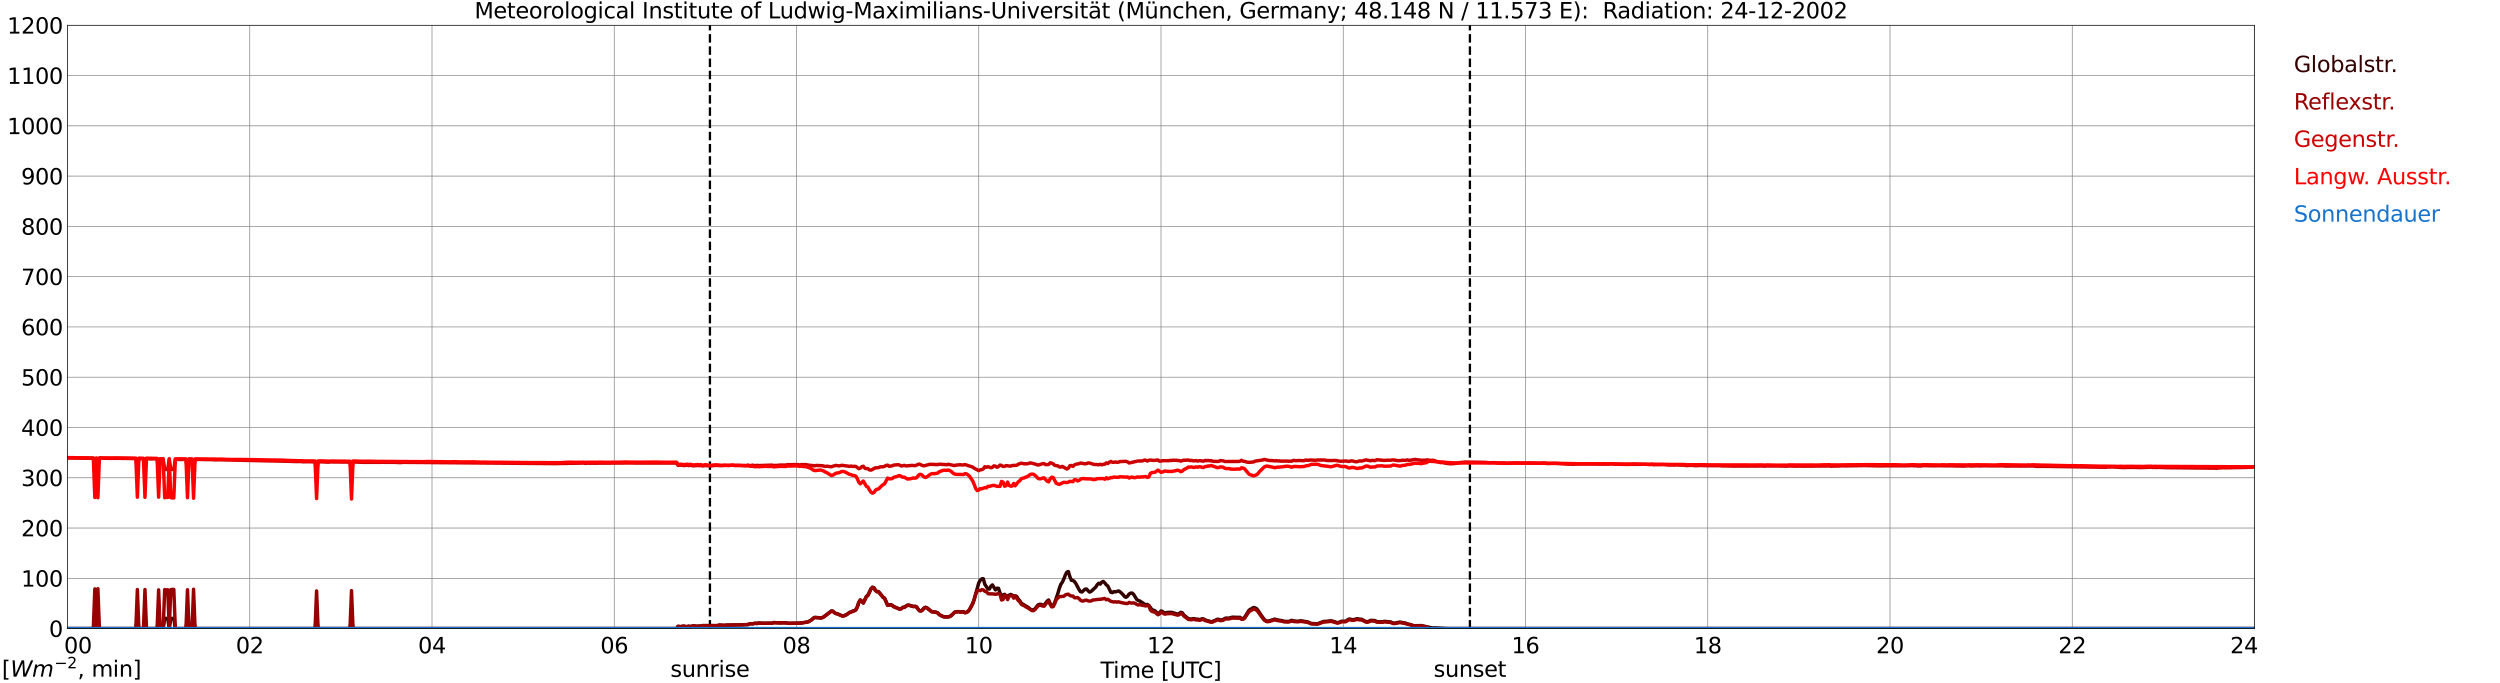 <?xml version="1.0" encoding="utf-8" standalone="no"?>
<!DOCTYPE svg PUBLIC "-//W3C//DTD SVG 1.1//EN"
  "http://www.w3.org/Graphics/SVG/1.1/DTD/svg11.dtd">
<svg xmlns:xlink="http://www.w3.org/1999/xlink" width="1085.4pt" height="296.64pt" viewBox="0 0 1085.4 296.64" xmlns="http://www.w3.org/2000/svg" version="1.1">
 <defs>
  <style type="text/css">*{stroke-linejoin: round; stroke-linecap: butt}</style>
 </defs>
 <g id="figure_1">
  <g id="patch_1">
   <path d="M 0 296.64 
L 1085.4 296.64 
L 1085.4 0 
L 0 0 
z
" style="fill: #ffffff"/>
  </g>
  <g id="axes_1">
   <g id="patch_2">
    <path d="M 29.306 272.909 
L 978.814 272.909 
L 978.814 10.976 
L 29.306 10.976 
z
" style="fill: #ffffff"/>
   </g>
   <g id="patch_3">
    <path d="M 978.814 272.909 
L 978.814 272.909 
L 978.814 10.976 
L 978.814 10.976 
z
" clip-path="url(#pb71d70cd9d)" style="fill: #d3d3d3; opacity: 0.25; stroke: #d3d3d3; stroke-linejoin: miter"/>
   </g>
   <g id="matplotlib.axis_1">
    <g id="xtick_1">
     <g id="line2d_1">
      <path d="M 29.306 272.909 
L 29.306 10.976 
" clip-path="url(#pb71d70cd9d)" style="fill: none; stroke: #808080; stroke-width: 0.3; stroke-linecap: square"/>
     </g>
     <g id="line2d_2"/>
     <g id="text_1">
      <!--    00 -->
      <g transform="translate(18.733 283.627) scale(0.095 -0.095)">
       <defs>
        <path id="DejaVuSans-20" transform="scale(0.016)"/>
        <path id="DejaVuSans-30" d="M 2034 4250 
Q 1547 4250 1301 3770 
Q 1056 3291 1056 2328 
Q 1056 1369 1301 889 
Q 1547 409 2034 409 
Q 2525 409 2770 889 
Q 3016 1369 3016 2328 
Q 3016 3291 2770 3770 
Q 2525 4250 2034 4250 
z
M 2034 4750 
Q 2819 4750 3233 4129 
Q 3647 3509 3647 2328 
Q 3647 1150 3233 529 
Q 2819 -91 2034 -91 
Q 1250 -91 836 529 
Q 422 1150 422 2328 
Q 422 3509 836 4129 
Q 1250 4750 2034 4750 
z
" transform="scale(0.016)"/>
       </defs>
       <use xlink:href="#DejaVuSans-20"/>
       <use xlink:href="#DejaVuSans-20" transform="translate(31.787 0)"/>
       <use xlink:href="#DejaVuSans-20" transform="translate(63.574 0)"/>
       <use xlink:href="#DejaVuSans-30" transform="translate(95.361 0)"/>
       <use xlink:href="#DejaVuSans-30" transform="translate(158.984 0)"/>
      </g>
     </g>
    </g>
    <g id="xtick_2">
     <g id="line2d_3">
      <path d="M 108.431 272.909 
L 108.431 10.976 
" clip-path="url(#pb71d70cd9d)" style="fill: none; stroke: #808080; stroke-width: 0.3; stroke-linecap: square"/>
     </g>
     <g id="line2d_4"/>
     <g id="text_2">
      <!-- 02 -->
      <g transform="translate(102.387 283.627) scale(0.095 -0.095)">
       <defs>
        <path id="DejaVuSans-32" d="M 1228 531 
L 3431 531 
L 3431 0 
L 469 0 
L 469 531 
Q 828 903 1448 1529 
Q 2069 2156 2228 2338 
Q 2531 2678 2651 2914 
Q 2772 3150 2772 3378 
Q 2772 3750 2511 3984 
Q 2250 4219 1831 4219 
Q 1534 4219 1204 4116 
Q 875 4013 500 3803 
L 500 4441 
Q 881 4594 1212 4672 
Q 1544 4750 1819 4750 
Q 2544 4750 2975 4387 
Q 3406 4025 3406 3419 
Q 3406 3131 3298 2873 
Q 3191 2616 2906 2266 
Q 2828 2175 2409 1742 
Q 1991 1309 1228 531 
z
" transform="scale(0.016)"/>
       </defs>
       <use xlink:href="#DejaVuSans-30"/>
       <use xlink:href="#DejaVuSans-32" transform="translate(63.623 0)"/>
      </g>
     </g>
    </g>
    <g id="xtick_3">
     <g id="line2d_5">
      <path d="M 187.557 272.909 
L 187.557 10.976 
" clip-path="url(#pb71d70cd9d)" style="fill: none; stroke: #808080; stroke-width: 0.3; stroke-linecap: square"/>
     </g>
     <g id="line2d_6"/>
     <g id="text_3">
      <!-- 04 -->
      <g transform="translate(181.513 283.627) scale(0.095 -0.095)">
       <defs>
        <path id="DejaVuSans-34" d="M 2419 4116 
L 825 1625 
L 2419 1625 
L 2419 4116 
z
M 2253 4666 
L 3047 4666 
L 3047 1625 
L 3713 1625 
L 3713 1100 
L 3047 1100 
L 3047 0 
L 2419 0 
L 2419 1100 
L 313 1100 
L 313 1709 
L 2253 4666 
z
" transform="scale(0.016)"/>
       </defs>
       <use xlink:href="#DejaVuSans-30"/>
       <use xlink:href="#DejaVuSans-34" transform="translate(63.623 0)"/>
      </g>
     </g>
    </g>
    <g id="xtick_4">
     <g id="line2d_7">
      <path d="M 266.683 272.909 
L 266.683 10.976 
" clip-path="url(#pb71d70cd9d)" style="fill: none; stroke: #808080; stroke-width: 0.3; stroke-linecap: square"/>
     </g>
     <g id="line2d_8"/>
     <g id="text_4">
      <!-- 06 -->
      <g transform="translate(260.638 283.627) scale(0.095 -0.095)">
       <defs>
        <path id="DejaVuSans-36" d="M 2113 2584 
Q 1688 2584 1439 2293 
Q 1191 2003 1191 1497 
Q 1191 994 1439 701 
Q 1688 409 2113 409 
Q 2538 409 2786 701 
Q 3034 994 3034 1497 
Q 3034 2003 2786 2293 
Q 2538 2584 2113 2584 
z
M 3366 4563 
L 3366 3988 
Q 3128 4100 2886 4159 
Q 2644 4219 2406 4219 
Q 1781 4219 1451 3797 
Q 1122 3375 1075 2522 
Q 1259 2794 1537 2939 
Q 1816 3084 2150 3084 
Q 2853 3084 3261 2657 
Q 3669 2231 3669 1497 
Q 3669 778 3244 343 
Q 2819 -91 2113 -91 
Q 1303 -91 875 529 
Q 447 1150 447 2328 
Q 447 3434 972 4092 
Q 1497 4750 2381 4750 
Q 2619 4750 2861 4703 
Q 3103 4656 3366 4563 
z
" transform="scale(0.016)"/>
       </defs>
       <use xlink:href="#DejaVuSans-30"/>
       <use xlink:href="#DejaVuSans-36" transform="translate(63.623 0)"/>
      </g>
     </g>
    </g>
    <g id="xtick_5">
     <g id="line2d_9">
      <path d="M 345.808 272.909 
L 345.808 10.976 
" clip-path="url(#pb71d70cd9d)" style="fill: none; stroke: #808080; stroke-width: 0.3; stroke-linecap: square"/>
     </g>
     <g id="line2d_10"/>
     <g id="text_5">
      <!-- 08 -->
      <g transform="translate(339.764 283.627) scale(0.095 -0.095)">
       <defs>
        <path id="DejaVuSans-38" d="M 2034 2216 
Q 1584 2216 1326 1975 
Q 1069 1734 1069 1313 
Q 1069 891 1326 650 
Q 1584 409 2034 409 
Q 2484 409 2743 651 
Q 3003 894 3003 1313 
Q 3003 1734 2745 1975 
Q 2488 2216 2034 2216 
z
M 1403 2484 
Q 997 2584 770 2862 
Q 544 3141 544 3541 
Q 544 4100 942 4425 
Q 1341 4750 2034 4750 
Q 2731 4750 3128 4425 
Q 3525 4100 3525 3541 
Q 3525 3141 3298 2862 
Q 3072 2584 2669 2484 
Q 3125 2378 3379 2068 
Q 3634 1759 3634 1313 
Q 3634 634 3220 271 
Q 2806 -91 2034 -91 
Q 1263 -91 848 271 
Q 434 634 434 1313 
Q 434 1759 690 2068 
Q 947 2378 1403 2484 
z
M 1172 3481 
Q 1172 3119 1398 2916 
Q 1625 2713 2034 2713 
Q 2441 2713 2670 2916 
Q 2900 3119 2900 3481 
Q 2900 3844 2670 4047 
Q 2441 4250 2034 4250 
Q 1625 4250 1398 4047 
Q 1172 3844 1172 3481 
z
" transform="scale(0.016)"/>
       </defs>
       <use xlink:href="#DejaVuSans-30"/>
       <use xlink:href="#DejaVuSans-38" transform="translate(63.623 0)"/>
      </g>
     </g>
    </g>
    <g id="xtick_6">
     <g id="line2d_11">
      <path d="M 424.934 272.909 
L 424.934 10.976 
" clip-path="url(#pb71d70cd9d)" style="fill: none; stroke: #808080; stroke-width: 0.3; stroke-linecap: square"/>
     </g>
     <g id="line2d_12"/>
     <g id="text_6">
      <!-- 10 -->
      <g transform="translate(418.89 283.627) scale(0.095 -0.095)">
       <defs>
        <path id="DejaVuSans-31" d="M 794 531 
L 1825 531 
L 1825 4091 
L 703 3866 
L 703 4441 
L 1819 4666 
L 2450 4666 
L 2450 531 
L 3481 531 
L 3481 0 
L 794 0 
L 794 531 
z
" transform="scale(0.016)"/>
       </defs>
       <use xlink:href="#DejaVuSans-31"/>
       <use xlink:href="#DejaVuSans-30" transform="translate(63.623 0)"/>
      </g>
     </g>
    </g>
    <g id="xtick_7">
     <g id="line2d_13">
      <path d="M 504.06 272.909 
L 504.06 10.976 
" clip-path="url(#pb71d70cd9d)" style="fill: none; stroke: #808080; stroke-width: 0.3; stroke-linecap: square"/>
     </g>
     <g id="line2d_14"/>
     <g id="text_7">
      <!-- 12 -->
      <g transform="translate(498.015 283.627) scale(0.095 -0.095)">
       <use xlink:href="#DejaVuSans-31"/>
       <use xlink:href="#DejaVuSans-32" transform="translate(63.623 0)"/>
      </g>
     </g>
    </g>
    <g id="xtick_8">
     <g id="line2d_15">
      <path d="M 583.185 272.909 
L 583.185 10.976 
" clip-path="url(#pb71d70cd9d)" style="fill: none; stroke: #808080; stroke-width: 0.3; stroke-linecap: square"/>
     </g>
     <g id="line2d_16"/>
     <g id="text_8">
      <!-- 14 -->
      <g transform="translate(577.141 283.627) scale(0.095 -0.095)">
       <use xlink:href="#DejaVuSans-31"/>
       <use xlink:href="#DejaVuSans-34" transform="translate(63.623 0)"/>
      </g>
     </g>
    </g>
    <g id="xtick_9">
     <g id="line2d_17">
      <path d="M 662.311 272.909 
L 662.311 10.976 
" clip-path="url(#pb71d70cd9d)" style="fill: none; stroke: #808080; stroke-width: 0.3; stroke-linecap: square"/>
     </g>
     <g id="line2d_18"/>
     <g id="text_9">
      <!-- 16 -->
      <g transform="translate(656.267 283.627) scale(0.095 -0.095)">
       <use xlink:href="#DejaVuSans-31"/>
       <use xlink:href="#DejaVuSans-36" transform="translate(63.623 0)"/>
      </g>
     </g>
    </g>
    <g id="xtick_10">
     <g id="line2d_19">
      <path d="M 741.437 272.909 
L 741.437 10.976 
" clip-path="url(#pb71d70cd9d)" style="fill: none; stroke: #808080; stroke-width: 0.3; stroke-linecap: square"/>
     </g>
     <g id="line2d_20"/>
     <g id="text_10">
      <!-- 18 -->
      <g transform="translate(735.392 283.627) scale(0.095 -0.095)">
       <use xlink:href="#DejaVuSans-31"/>
       <use xlink:href="#DejaVuSans-38" transform="translate(63.623 0)"/>
      </g>
     </g>
    </g>
    <g id="xtick_11">
     <g id="line2d_21">
      <path d="M 820.562 272.909 
L 820.562 10.976 
" clip-path="url(#pb71d70cd9d)" style="fill: none; stroke: #808080; stroke-width: 0.3; stroke-linecap: square"/>
     </g>
     <g id="line2d_22"/>
     <g id="text_11">
      <!-- 20 -->
      <g transform="translate(814.518 283.627) scale(0.095 -0.095)">
       <use xlink:href="#DejaVuSans-32"/>
       <use xlink:href="#DejaVuSans-30" transform="translate(63.623 0)"/>
      </g>
     </g>
    </g>
    <g id="xtick_12">
     <g id="line2d_23">
      <path d="M 899.688 272.909 
L 899.688 10.976 
" clip-path="url(#pb71d70cd9d)" style="fill: none; stroke: #808080; stroke-width: 0.3; stroke-linecap: square"/>
     </g>
     <g id="line2d_24"/>
     <g id="text_12">
      <!-- 22 -->
      <g transform="translate(893.644 283.627) scale(0.095 -0.095)">
       <use xlink:href="#DejaVuSans-32"/>
       <use xlink:href="#DejaVuSans-32" transform="translate(63.623 0)"/>
      </g>
     </g>
    </g>
    <g id="xtick_13">
     <g id="line2d_25">
      <path d="M 978.814 272.909 
L 978.814 10.976 
" clip-path="url(#pb71d70cd9d)" style="fill: none; stroke: #808080; stroke-width: 0.3; stroke-linecap: square"/>
     </g>
     <g id="line2d_26"/>
     <g id="text_13">
      <!-- 24    -->
      <g transform="translate(968.241 283.627) scale(0.095 -0.095)">
       <use xlink:href="#DejaVuSans-32"/>
       <use xlink:href="#DejaVuSans-34" transform="translate(63.623 0)"/>
       <use xlink:href="#DejaVuSans-20" transform="translate(127.246 0)"/>
       <use xlink:href="#DejaVuSans-20" transform="translate(159.033 0)"/>
       <use xlink:href="#DejaVuSans-20" transform="translate(190.82 0)"/>
      </g>
     </g>
    </g>
    <g id="text_14">
     <!-- Time [UTC] -->
     <g transform="translate(477.806 294.322) scale(0.095 -0.095)">
      <defs>
       <path id="DejaVuSans-54" d="M -19 4666 
L 3928 4666 
L 3928 4134 
L 2272 4134 
L 2272 0 
L 1638 0 
L 1638 4134 
L -19 4134 
L -19 4666 
z
" transform="scale(0.016)"/>
       <path id="DejaVuSans-69" d="M 603 3500 
L 1178 3500 
L 1178 0 
L 603 0 
L 603 3500 
z
M 603 4863 
L 1178 4863 
L 1178 4134 
L 603 4134 
L 603 4863 
z
" transform="scale(0.016)"/>
       <path id="DejaVuSans-6d" d="M 3328 2828 
Q 3544 3216 3844 3400 
Q 4144 3584 4550 3584 
Q 5097 3584 5394 3201 
Q 5691 2819 5691 2113 
L 5691 0 
L 5113 0 
L 5113 2094 
Q 5113 2597 4934 2840 
Q 4756 3084 4391 3084 
Q 3944 3084 3684 2787 
Q 3425 2491 3425 1978 
L 3425 0 
L 2847 0 
L 2847 2094 
Q 2847 2600 2669 2842 
Q 2491 3084 2119 3084 
Q 1678 3084 1418 2786 
Q 1159 2488 1159 1978 
L 1159 0 
L 581 0 
L 581 3500 
L 1159 3500 
L 1159 2956 
Q 1356 3278 1631 3431 
Q 1906 3584 2284 3584 
Q 2666 3584 2933 3390 
Q 3200 3197 3328 2828 
z
" transform="scale(0.016)"/>
       <path id="DejaVuSans-65" d="M 3597 1894 
L 3597 1613 
L 953 1613 
Q 991 1019 1311 708 
Q 1631 397 2203 397 
Q 2534 397 2845 478 
Q 3156 559 3463 722 
L 3463 178 
Q 3153 47 2828 -22 
Q 2503 -91 2169 -91 
Q 1331 -91 842 396 
Q 353 884 353 1716 
Q 353 2575 817 3079 
Q 1281 3584 2069 3584 
Q 2775 3584 3186 3129 
Q 3597 2675 3597 1894 
z
M 3022 2063 
Q 3016 2534 2758 2815 
Q 2500 3097 2075 3097 
Q 1594 3097 1305 2825 
Q 1016 2553 972 2059 
L 3022 2063 
z
" transform="scale(0.016)"/>
       <path id="DejaVuSans-5b" d="M 550 4863 
L 1875 4863 
L 1875 4416 
L 1125 4416 
L 1125 -397 
L 1875 -397 
L 1875 -844 
L 550 -844 
L 550 4863 
z
" transform="scale(0.016)"/>
       <path id="DejaVuSans-55" d="M 556 4666 
L 1191 4666 
L 1191 1831 
Q 1191 1081 1462 751 
Q 1734 422 2344 422 
Q 2950 422 3222 751 
Q 3494 1081 3494 1831 
L 3494 4666 
L 4128 4666 
L 4128 1753 
Q 4128 841 3676 375 
Q 3225 -91 2344 -91 
Q 1459 -91 1007 375 
Q 556 841 556 1753 
L 556 4666 
z
" transform="scale(0.016)"/>
       <path id="DejaVuSans-43" d="M 4122 4306 
L 4122 3641 
Q 3803 3938 3442 4084 
Q 3081 4231 2675 4231 
Q 1875 4231 1450 3742 
Q 1025 3253 1025 2328 
Q 1025 1406 1450 917 
Q 1875 428 2675 428 
Q 3081 428 3442 575 
Q 3803 722 4122 1019 
L 4122 359 
Q 3791 134 3420 21 
Q 3050 -91 2638 -91 
Q 1578 -91 968 557 
Q 359 1206 359 2328 
Q 359 3453 968 4101 
Q 1578 4750 2638 4750 
Q 3056 4750 3426 4639 
Q 3797 4528 4122 4306 
z
" transform="scale(0.016)"/>
       <path id="DejaVuSans-5d" d="M 1947 4863 
L 1947 -844 
L 622 -844 
L 622 -397 
L 1369 -397 
L 1369 4416 
L 622 4416 
L 622 4863 
L 1947 4863 
z
" transform="scale(0.016)"/>
      </defs>
      <use xlink:href="#DejaVuSans-54"/>
      <use xlink:href="#DejaVuSans-69" transform="translate(57.959 0)"/>
      <use xlink:href="#DejaVuSans-6d" transform="translate(85.742 0)"/>
      <use xlink:href="#DejaVuSans-65" transform="translate(183.154 0)"/>
      <use xlink:href="#DejaVuSans-20" transform="translate(244.678 0)"/>
      <use xlink:href="#DejaVuSans-5b" transform="translate(276.465 0)"/>
      <use xlink:href="#DejaVuSans-55" transform="translate(315.479 0)"/>
      <use xlink:href="#DejaVuSans-54" transform="translate(388.672 0)"/>
      <use xlink:href="#DejaVuSans-43" transform="translate(443.881 0)"/>
      <use xlink:href="#DejaVuSans-5d" transform="translate(513.705 0)"/>
     </g>
    </g>
   </g>
   <g id="matplotlib.axis_2">
    <g id="ytick_1">
     <g id="line2d_27">
      <path d="M 29.306 272.909 
L 978.814 272.909 
" clip-path="url(#pb71d70cd9d)" style="fill: none; stroke: #808080; stroke-width: 0.3; stroke-linecap: square"/>
     </g>
     <g id="line2d_28"/>
     <g id="text_15">
      <!-- 0 -->
      <g transform="translate(21.261 276.518) scale(0.095 -0.095)">
       <use xlink:href="#DejaVuSans-30"/>
      </g>
     </g>
    </g>
    <g id="ytick_2">
     <g id="line2d_29">
      <path d="M 29.306 251.081 
L 978.814 251.081 
" clip-path="url(#pb71d70cd9d)" style="fill: none; stroke: #808080; stroke-width: 0.3; stroke-linecap: square"/>
     </g>
     <g id="line2d_30"/>
     <g id="text_16">
      <!-- 100 -->
      <g transform="translate(9.173 254.69) scale(0.095 -0.095)">
       <use xlink:href="#DejaVuSans-31"/>
       <use xlink:href="#DejaVuSans-30" transform="translate(63.623 0)"/>
       <use xlink:href="#DejaVuSans-30" transform="translate(127.246 0)"/>
      </g>
     </g>
    </g>
    <g id="ytick_3">
     <g id="line2d_31">
      <path d="M 29.306 229.253 
L 978.814 229.253 
" clip-path="url(#pb71d70cd9d)" style="fill: none; stroke: #808080; stroke-width: 0.3; stroke-linecap: square"/>
     </g>
     <g id="line2d_32"/>
     <g id="text_17">
      <!-- 200 -->
      <g transform="translate(9.173 232.863) scale(0.095 -0.095)">
       <use xlink:href="#DejaVuSans-32"/>
       <use xlink:href="#DejaVuSans-30" transform="translate(63.623 0)"/>
       <use xlink:href="#DejaVuSans-30" transform="translate(127.246 0)"/>
      </g>
     </g>
    </g>
    <g id="ytick_4">
     <g id="line2d_33">
      <path d="M 29.306 207.426 
L 978.814 207.426 
" clip-path="url(#pb71d70cd9d)" style="fill: none; stroke: #808080; stroke-width: 0.3; stroke-linecap: square"/>
     </g>
     <g id="line2d_34"/>
     <g id="text_18">
      <!-- 300 -->
      <g transform="translate(9.173 211.035) scale(0.095 -0.095)">
       <defs>
        <path id="DejaVuSans-33" d="M 2597 2516 
Q 3050 2419 3304 2112 
Q 3559 1806 3559 1356 
Q 3559 666 3084 287 
Q 2609 -91 1734 -91 
Q 1441 -91 1130 -33 
Q 819 25 488 141 
L 488 750 
Q 750 597 1062 519 
Q 1375 441 1716 441 
Q 2309 441 2620 675 
Q 2931 909 2931 1356 
Q 2931 1769 2642 2001 
Q 2353 2234 1838 2234 
L 1294 2234 
L 1294 2753 
L 1863 2753 
Q 2328 2753 2575 2939 
Q 2822 3125 2822 3475 
Q 2822 3834 2567 4026 
Q 2313 4219 1838 4219 
Q 1578 4219 1281 4162 
Q 984 4106 628 3988 
L 628 4550 
Q 988 4650 1302 4700 
Q 1616 4750 1894 4750 
Q 2613 4750 3031 4423 
Q 3450 4097 3450 3541 
Q 3450 3153 3228 2886 
Q 3006 2619 2597 2516 
z
" transform="scale(0.016)"/>
       </defs>
       <use xlink:href="#DejaVuSans-33"/>
       <use xlink:href="#DejaVuSans-30" transform="translate(63.623 0)"/>
       <use xlink:href="#DejaVuSans-30" transform="translate(127.246 0)"/>
      </g>
     </g>
    </g>
    <g id="ytick_5">
     <g id="line2d_35">
      <path d="M 29.306 185.598 
L 978.814 185.598 
" clip-path="url(#pb71d70cd9d)" style="fill: none; stroke: #808080; stroke-width: 0.3; stroke-linecap: square"/>
     </g>
     <g id="line2d_36"/>
     <g id="text_19">
      <!-- 400 -->
      <g transform="translate(9.173 189.207) scale(0.095 -0.095)">
       <use xlink:href="#DejaVuSans-34"/>
       <use xlink:href="#DejaVuSans-30" transform="translate(63.623 0)"/>
       <use xlink:href="#DejaVuSans-30" transform="translate(127.246 0)"/>
      </g>
     </g>
    </g>
    <g id="ytick_6">
     <g id="line2d_37">
      <path d="M 29.306 163.77 
L 978.814 163.77 
" clip-path="url(#pb71d70cd9d)" style="fill: none; stroke: #808080; stroke-width: 0.3; stroke-linecap: square"/>
     </g>
     <g id="line2d_38"/>
     <g id="text_20">
      <!-- 500 -->
      <g transform="translate(9.173 167.379) scale(0.095 -0.095)">
       <defs>
        <path id="DejaVuSans-35" d="M 691 4666 
L 3169 4666 
L 3169 4134 
L 1269 4134 
L 1269 2991 
Q 1406 3038 1543 3061 
Q 1681 3084 1819 3084 
Q 2600 3084 3056 2656 
Q 3513 2228 3513 1497 
Q 3513 744 3044 326 
Q 2575 -91 1722 -91 
Q 1428 -91 1123 -41 
Q 819 9 494 109 
L 494 744 
Q 775 591 1075 516 
Q 1375 441 1709 441 
Q 2250 441 2565 725 
Q 2881 1009 2881 1497 
Q 2881 1984 2565 2268 
Q 2250 2553 1709 2553 
Q 1456 2553 1204 2497 
Q 953 2441 691 2322 
L 691 4666 
z
" transform="scale(0.016)"/>
       </defs>
       <use xlink:href="#DejaVuSans-35"/>
       <use xlink:href="#DejaVuSans-30" transform="translate(63.623 0)"/>
       <use xlink:href="#DejaVuSans-30" transform="translate(127.246 0)"/>
      </g>
     </g>
    </g>
    <g id="ytick_7">
     <g id="line2d_39">
      <path d="M 29.306 141.942 
L 978.814 141.942 
" clip-path="url(#pb71d70cd9d)" style="fill: none; stroke: #808080; stroke-width: 0.3; stroke-linecap: square"/>
     </g>
     <g id="line2d_40"/>
     <g id="text_21">
      <!-- 600 -->
      <g transform="translate(9.173 145.551) scale(0.095 -0.095)">
       <use xlink:href="#DejaVuSans-36"/>
       <use xlink:href="#DejaVuSans-30" transform="translate(63.623 0)"/>
       <use xlink:href="#DejaVuSans-30" transform="translate(127.246 0)"/>
      </g>
     </g>
    </g>
    <g id="ytick_8">
     <g id="line2d_41">
      <path d="M 29.306 120.114 
L 978.814 120.114 
" clip-path="url(#pb71d70cd9d)" style="fill: none; stroke: #808080; stroke-width: 0.3; stroke-linecap: square"/>
     </g>
     <g id="line2d_42"/>
     <g id="text_22">
      <!-- 700 -->
      <g transform="translate(9.173 123.724) scale(0.095 -0.095)">
       <defs>
        <path id="DejaVuSans-37" d="M 525 4666 
L 3525 4666 
L 3525 4397 
L 1831 0 
L 1172 0 
L 2766 4134 
L 525 4134 
L 525 4666 
z
" transform="scale(0.016)"/>
       </defs>
       <use xlink:href="#DejaVuSans-37"/>
       <use xlink:href="#DejaVuSans-30" transform="translate(63.623 0)"/>
       <use xlink:href="#DejaVuSans-30" transform="translate(127.246 0)"/>
      </g>
     </g>
    </g>
    <g id="ytick_9">
     <g id="line2d_43">
      <path d="M 29.306 98.287 
L 978.814 98.287 
" clip-path="url(#pb71d70cd9d)" style="fill: none; stroke: #808080; stroke-width: 0.3; stroke-linecap: square"/>
     </g>
     <g id="line2d_44"/>
     <g id="text_23">
      <!-- 800 -->
      <g transform="translate(9.173 101.896) scale(0.095 -0.095)">
       <use xlink:href="#DejaVuSans-38"/>
       <use xlink:href="#DejaVuSans-30" transform="translate(63.623 0)"/>
       <use xlink:href="#DejaVuSans-30" transform="translate(127.246 0)"/>
      </g>
     </g>
    </g>
    <g id="ytick_10">
     <g id="line2d_45">
      <path d="M 29.306 76.459 
L 978.814 76.459 
" clip-path="url(#pb71d70cd9d)" style="fill: none; stroke: #808080; stroke-width: 0.3; stroke-linecap: square"/>
     </g>
     <g id="line2d_46"/>
     <g id="text_24">
      <!-- 900 -->
      <g transform="translate(9.173 80.068) scale(0.095 -0.095)">
       <defs>
        <path id="DejaVuSans-39" d="M 703 97 
L 703 672 
Q 941 559 1184 500 
Q 1428 441 1663 441 
Q 2288 441 2617 861 
Q 2947 1281 2994 2138 
Q 2813 1869 2534 1725 
Q 2256 1581 1919 1581 
Q 1219 1581 811 2004 
Q 403 2428 403 3163 
Q 403 3881 828 4315 
Q 1253 4750 1959 4750 
Q 2769 4750 3195 4129 
Q 3622 3509 3622 2328 
Q 3622 1225 3098 567 
Q 2575 -91 1691 -91 
Q 1453 -91 1209 -44 
Q 966 3 703 97 
z
M 1959 2075 
Q 2384 2075 2632 2365 
Q 2881 2656 2881 3163 
Q 2881 3666 2632 3958 
Q 2384 4250 1959 4250 
Q 1534 4250 1286 3958 
Q 1038 3666 1038 3163 
Q 1038 2656 1286 2365 
Q 1534 2075 1959 2075 
z
" transform="scale(0.016)"/>
       </defs>
       <use xlink:href="#DejaVuSans-39"/>
       <use xlink:href="#DejaVuSans-30" transform="translate(63.623 0)"/>
       <use xlink:href="#DejaVuSans-30" transform="translate(127.246 0)"/>
      </g>
     </g>
    </g>
    <g id="ytick_11">
     <g id="line2d_47">
      <path d="M 29.306 54.631 
L 978.814 54.631 
" clip-path="url(#pb71d70cd9d)" style="fill: none; stroke: #808080; stroke-width: 0.3; stroke-linecap: square"/>
     </g>
     <g id="line2d_48"/>
     <g id="text_25">
      <!-- 1000 -->
      <g transform="translate(3.128 58.24) scale(0.095 -0.095)">
       <use xlink:href="#DejaVuSans-31"/>
       <use xlink:href="#DejaVuSans-30" transform="translate(63.623 0)"/>
       <use xlink:href="#DejaVuSans-30" transform="translate(127.246 0)"/>
       <use xlink:href="#DejaVuSans-30" transform="translate(190.869 0)"/>
      </g>
     </g>
    </g>
    <g id="ytick_12">
     <g id="line2d_49">
      <path d="M 29.306 32.803 
L 978.814 32.803 
" clip-path="url(#pb71d70cd9d)" style="fill: none; stroke: #808080; stroke-width: 0.3; stroke-linecap: square"/>
     </g>
     <g id="line2d_50"/>
     <g id="text_26">
      <!-- 1100 -->
      <g transform="translate(3.128 36.413) scale(0.095 -0.095)">
       <use xlink:href="#DejaVuSans-31"/>
       <use xlink:href="#DejaVuSans-31" transform="translate(63.623 0)"/>
       <use xlink:href="#DejaVuSans-30" transform="translate(127.246 0)"/>
       <use xlink:href="#DejaVuSans-30" transform="translate(190.869 0)"/>
      </g>
     </g>
    </g>
    <g id="ytick_13">
     <g id="line2d_51">
      <path d="M 29.306 10.976 
L 978.814 10.976 
" clip-path="url(#pb71d70cd9d)" style="fill: none; stroke: #808080; stroke-width: 0.3; stroke-linecap: square"/>
     </g>
     <g id="line2d_52"/>
     <g id="text_27">
      <!-- 1200 -->
      <g transform="translate(3.128 14.585) scale(0.095 -0.095)">
       <use xlink:href="#DejaVuSans-31"/>
       <use xlink:href="#DejaVuSans-32" transform="translate(63.623 0)"/>
       <use xlink:href="#DejaVuSans-30" transform="translate(127.246 0)"/>
       <use xlink:href="#DejaVuSans-30" transform="translate(190.869 0)"/>
      </g>
     </g>
    </g>
   </g>
   <g id="line2d_53">
    <path d="M 308.224 272.909 
L 308.224 10.976 
" clip-path="url(#pb71d70cd9d)" style="fill: none; stroke-dasharray: 3.7,1.6; stroke-dashoffset: 0; stroke: #000000"/>
   </g>
   <g id="line2d_54">
    <path d="M 638.178 272.909 
L 638.178 10.976 
" clip-path="url(#pb71d70cd9d)" style="fill: none; stroke-dasharray: 3.7,1.6; stroke-dashoffset: 0; stroke: #000000"/>
   </g>
   <g id="line2d_55">
    <path d="M 29.306 272.909 
L 40.515 272.909 
L 41.175 268.469 
L 41.834 272.909 
L 42.493 268.469 
L 43.153 272.909 
L 58.978 272.909 
L 59.637 268.515 
L 60.297 272.909 
L 62.275 272.909 
L 62.934 268.515 
L 63.594 272.909 
L 68.209 272.909 
L 68.869 268.515 
L 69.528 272.909 
L 70.847 272.909 
L 71.506 268.469 
L 72.825 268.515 
L 73.484 272.909 
L 74.144 268.515 
L 75.462 268.515 
L 76.122 272.909 
L 80.737 272.909 
L 81.397 268.515 
L 82.056 272.909 
L 83.375 272.909 
L 84.034 268.469 
L 84.694 272.909 
L 136.785 272.909 
L 137.444 268.515 
L 138.104 272.909 
L 151.951 272.909 
L 152.61 268.515 
L 153.269 272.909 
L 293.717 272.909 
L 294.377 271.94 
L 295.696 272.077 
L 296.355 271.894 
L 297.014 271.848 
L 297.674 272.031 
L 298.333 272.077 
L 298.992 271.848 
L 299.652 272.077 
L 300.971 271.71 
L 302.949 271.94 
L 303.608 271.802 
L 304.267 271.848 
L 304.927 271.619 
L 311.521 271.619 
L 312.18 271.39 
L 313.499 271.435 
L 314.158 271.527 
L 315.477 271.39 
L 321.411 271.298 
L 324.708 271.16 
L 325.368 270.888 
L 326.027 270.75 
L 326.686 270.842 
L 328.005 270.567 
L 328.665 270.704 
L 329.324 270.475 
L 329.983 270.567 
L 330.643 270.521 
L 331.302 270.613 
L 333.28 270.567 
L 335.258 270.567 
L 335.918 270.292 
L 338.555 270.429 
L 340.533 270.383 
L 341.193 270.383 
L 341.852 270.567 
L 343.171 270.613 
L 344.49 270.567 
L 345.808 270.567 
L 347.787 270.475 
L 350.424 270.062 
L 351.083 269.879 
L 352.402 269.056 
L 353.062 268.417 
L 353.721 268.05 
L 355.04 268.142 
L 356.359 268.279 
L 357.018 268.142 
L 357.677 267.775 
L 360.974 265.258 
L 361.634 265.35 
L 362.293 265.989 
L 362.952 266.356 
L 363.612 266.494 
L 365.59 267.362 
L 366.249 267.408 
L 367.568 266.814 
L 368.887 265.852 
L 369.546 265.671 
L 370.206 265.304 
L 370.865 265.166 
L 371.524 264.754 
L 372.184 263.564 
L 372.843 261.506 
L 373.502 260.454 
L 374.162 261.002 
L 374.821 261.735 
L 376.14 258.943 
L 376.799 258.439 
L 378.118 255.647 
L 378.777 254.916 
L 379.437 255.145 
L 380.096 256.289 
L 380.756 256.793 
L 381.415 256.839 
L 383.393 259.264 
L 384.053 259.675 
L 385.371 262.741 
L 386.69 262.512 
L 387.349 262.787 
L 388.009 263.335 
L 390.646 264.435 
L 391.306 264.206 
L 391.965 263.656 
L 392.624 263.61 
L 393.943 262.741 
L 394.603 262.696 
L 396.581 263.289 
L 397.24 263.2 
L 397.899 263.427 
L 398.559 264.389 
L 399.218 265.121 
L 399.878 265.212 
L 400.537 264.754 
L 401.196 263.931 
L 401.856 263.656 
L 402.515 263.931 
L 404.493 265.533 
L 405.153 265.671 
L 405.812 265.671 
L 406.471 265.808 
L 407.131 266.081 
L 407.79 266.814 
L 409.109 267.5 
L 409.768 267.775 
L 411.746 267.821 
L 412.406 267.592 
L 413.065 267.179 
L 414.384 265.852 
L 415.043 265.579 
L 416.362 265.533 
L 417.022 265.717 
L 418.34 265.625 
L 419 265.989 
L 419.659 265.808 
L 420.318 265.396 
L 420.978 264.527 
L 422.297 262.054 
L 422.956 260.179 
L 424.934 253.085 
L 425.593 251.895 
L 426.253 251.302 
L 426.912 251.256 
L 427.572 253.681 
L 428.89 255.647 
L 429.55 255.739 
L 430.209 254.504 
L 430.869 253.956 
L 432.187 256.106 
L 432.847 255.375 
L 433.506 255.42 
L 434.165 257.433 
L 434.825 258.577 
L 436.144 258.029 
L 436.803 258.577 
L 437.462 258.76 
L 438.781 258.075 
L 440.1 258.76 
L 440.759 258.714 
L 441.419 258.943 
L 442.078 260.087 
L 442.737 260.818 
L 443.397 261.873 
L 446.694 263.885 
L 447.353 264.527 
L 448.012 264.754 
L 448.672 264.8 
L 449.331 264.344 
L 450.65 262.65 
L 451.309 262.375 
L 451.969 262.375 
L 452.628 262.696 
L 453.287 262.787 
L 454.606 261.002 
L 455.266 260.5 
L 455.925 261.964 
L 456.584 263.062 
L 457.244 262.971 
L 457.903 261.643 
L 459.222 257.845 
L 459.881 255.558 
L 460.541 253.727 
L 461.2 252.812 
L 461.859 251.393 
L 462.519 249.654 
L 463.178 248.418 
L 463.838 248.143 
L 464.497 250.387 
L 465.156 251.941 
L 465.816 251.987 
L 466.475 252.491 
L 467.134 253.406 
L 468.453 255.922 
L 469.113 256.883 
L 469.772 257.02 
L 471.091 255.785 
L 471.75 255.739 
L 472.409 256.518 
L 473.069 257.066 
L 473.728 256.748 
L 475.706 254.916 
L 476.366 253.864 
L 477.025 253.222 
L 477.685 253.589 
L 478.344 252.72 
L 479.003 252.445 
L 479.663 253.085 
L 480.322 253.91 
L 480.981 254.458 
L 482.3 257.158 
L 482.96 257.295 
L 483.619 256.839 
L 484.278 256.975 
L 485.597 256.564 
L 486.256 256.929 
L 487.575 258.164 
L 488.235 259.035 
L 488.894 259.31 
L 489.553 258.806 
L 490.213 257.891 
L 490.872 257.525 
L 491.532 257.479 
L 492.191 258.075 
L 493.51 260.225 
L 494.169 260.727 
L 494.828 260.91 
L 496.807 262.237 
L 497.466 262.604 
L 498.125 262.421 
L 498.785 262.833 
L 500.103 264.662 
L 501.422 265.166 
L 502.741 266.448 
L 503.4 266.081 
L 504.06 265.258 
L 504.719 265.487 
L 505.379 266.035 
L 506.038 266.081 
L 506.697 265.898 
L 508.675 265.852 
L 511.313 266.631 
L 511.972 266.356 
L 512.632 265.852 
L 513.291 266.035 
L 513.95 266.998 
L 515.929 268.598 
L 517.247 268.781 
L 517.907 268.598 
L 518.566 268.598 
L 519.226 268.873 
L 519.885 268.781 
L 520.544 269.01 
L 521.204 268.919 
L 521.863 268.644 
L 522.522 268.689 
L 523.182 269.148 
L 525.819 269.925 
L 526.479 269.833 
L 527.138 269.469 
L 527.797 269.24 
L 528.457 268.873 
L 529.116 268.873 
L 529.776 269.194 
L 531.094 269.01 
L 531.754 268.506 
L 532.413 268.325 
L 533.073 268.417 
L 533.732 268.325 
L 535.051 267.958 
L 537.688 268.05 
L 538.348 268.004 
L 539.007 268.552 
L 539.666 268.552 
L 540.326 268.096 
L 542.304 264.891 
L 544.282 263.748 
L 544.941 263.931 
L 545.601 264.298 
L 546.26 265.121 
L 547.579 267.135 
L 548.898 268.965 
L 549.557 269.423 
L 550.216 269.698 
L 550.876 269.606 
L 553.513 268.781 
L 554.173 269.056 
L 556.81 269.515 
L 557.47 269.742 
L 559.448 269.833 
L 560.766 269.331 
L 561.426 269.56 
L 563.404 269.742 
L 564.723 269.515 
L 567.36 269.925 
L 568.02 270.108 
L 569.338 270.704 
L 571.317 270.796 
L 571.976 270.842 
L 574.613 269.833 
L 575.932 269.742 
L 577.91 269.515 
L 579.229 269.879 
L 580.548 270.337 
L 581.207 270.246 
L 582.526 269.698 
L 583.845 269.742 
L 584.504 269.56 
L 585.164 269.056 
L 585.823 268.735 
L 587.142 269.056 
L 587.801 269.01 
L 589.12 268.644 
L 589.779 268.689 
L 590.439 268.873 
L 591.098 268.827 
L 593.076 269.879 
L 593.736 269.925 
L 594.395 269.698 
L 595.054 269.331 
L 596.373 269.377 
L 597.032 269.469 
L 597.692 269.879 
L 600.329 269.971 
L 600.989 269.742 
L 602.967 269.971 
L 603.626 269.971 
L 604.945 270.567 
L 605.604 270.521 
L 606.923 270.246 
L 607.582 270.108 
L 608.242 270.154 
L 609.561 270.429 
L 610.22 270.521 
L 610.879 270.842 
L 612.198 271.115 
L 613.517 271.573 
L 614.176 271.665 
L 615.495 271.619 
L 616.154 271.665 
L 616.814 271.573 
L 622.089 272.671 
L 622.748 272.579 
L 628.683 272.909 
L 978.154 272.909 
L 978.154 272.909 
" clip-path="url(#pb71d70cd9d)" style="fill: none; stroke: #330000; stroke-width: 1.5; stroke-linecap: square"/>
   </g>
   <g id="line2d_56">
    <path d="M 29.306 272.909 
L 40.515 272.909 
L 41.175 255.689 
L 41.834 272.909 
L 42.493 255.595 
L 43.153 272.909 
L 58.978 272.909 
L 59.637 255.968 
L 60.297 272.909 
L 62.275 272.909 
L 62.934 255.968 
L 63.594 272.909 
L 68.209 272.909 
L 68.869 256.108 
L 69.528 272.909 
L 70.847 272.909 
L 71.506 255.968 
L 72.166 256.154 
L 72.825 256.06 
L 73.484 272.909 
L 74.144 256.014 
L 74.803 255.874 
L 75.462 255.92 
L 76.122 272.909 
L 80.737 272.909 
L 81.397 256.06 
L 82.056 272.909 
L 83.375 272.909 
L 84.034 255.829 
L 84.694 272.909 
L 136.785 272.909 
L 137.444 256.573 
L 138.104 272.909 
L 151.951 272.909 
L 152.61 256.433 
L 153.269 272.909 
L 293.717 272.909 
L 294.377 271.948 
L 295.696 272.084 
L 296.355 271.903 
L 297.014 271.859 
L 297.674 272.04 
L 298.333 272.084 
L 298.992 271.859 
L 299.652 272.084 
L 300.971 271.721 
L 302.949 271.948 
L 303.608 271.813 
L 304.267 271.859 
L 304.927 271.632 
L 311.521 271.632 
L 312.18 271.405 
L 313.499 271.451 
L 314.158 271.54 
L 315.477 271.405 
L 321.411 271.315 
L 324.708 271.178 
L 325.368 270.907 
L 326.027 270.772 
L 326.686 270.861 
L 328.005 270.591 
L 328.665 270.726 
L 329.324 270.499 
L 329.983 270.591 
L 330.643 270.545 
L 331.302 270.634 
L 333.28 270.591 
L 335.258 270.591 
L 335.918 270.318 
L 338.555 270.453 
L 340.533 270.41 
L 341.193 270.41 
L 341.852 270.591 
L 343.171 270.634 
L 344.49 270.591 
L 345.808 270.591 
L 347.787 270.499 
L 350.424 270.091 
L 351.083 269.91 
L 352.402 269.095 
L 353.062 268.46 
L 353.721 268.098 
L 355.04 268.19 
L 356.359 268.325 
L 357.018 268.19 
L 357.677 267.827 
L 360.974 265.335 
L 361.634 265.426 
L 362.293 266.059 
L 362.952 266.422 
L 363.612 266.557 
L 365.59 267.419 
L 366.249 267.463 
L 367.568 266.876 
L 368.887 265.924 
L 369.546 265.743 
L 370.206 265.38 
L 370.865 265.245 
L 371.524 264.837 
L 372.184 263.658 
L 372.843 261.619 
L 373.502 260.578 
L 374.162 261.122 
L 374.821 261.846 
L 376.14 259.083 
L 376.799 258.585 
L 378.118 255.822 
L 378.777 255.095 
L 379.437 255.322 
L 380.096 256.455 
L 380.756 256.953 
L 381.415 256.999 
L 383.393 259.4 
L 384.053 259.808 
L 385.371 262.844 
L 386.69 262.617 
L 387.349 262.888 
L 388.009 263.431 
L 390.646 264.518 
L 391.306 264.293 
L 391.965 263.75 
L 392.624 263.704 
L 393.943 262.844 
L 394.603 262.798 
L 396.581 263.388 
L 397.24 263.296 
L 397.899 263.523 
L 398.559 264.475 
L 399.218 265.199 
L 399.878 265.289 
L 400.537 264.837 
L 401.196 264.021 
L 401.856 263.75 
L 402.515 264.021 
L 404.493 265.607 
L 405.153 265.743 
L 405.812 265.743 
L 406.471 265.878 
L 407.131 266.151 
L 407.79 266.876 
L 409.109 267.554 
L 409.768 267.827 
L 411.746 267.871 
L 412.406 267.646 
L 413.065 267.238 
L 414.384 265.924 
L 415.043 265.651 
L 416.362 265.607 
L 417.022 265.789 
L 418.34 265.697 
L 419 266.059 
L 419.659 265.878 
L 420.318 265.47 
L 420.978 264.61 
L 422.297 262.163 
L 422.956 260.305 
L 423.615 257.904 
L 424.275 256.527 
L 424.934 256.248 
L 425.593 256.433 
L 426.253 256.014 
L 426.912 256.108 
L 427.572 256.713 
L 428.231 256.852 
L 428.89 257.69 
L 429.55 257.83 
L 430.869 257.83 
L 432.187 258.016 
L 433.506 257.736 
L 434.165 258.016 
L 434.825 260.484 
L 435.484 260.308 
L 436.144 258.435 
L 436.803 258.666 
L 437.462 260.312 
L 438.122 258.9 
L 438.781 258.529 
L 439.44 258.529 
L 440.1 259.694 
L 440.759 258.76 
L 442.078 260.716 
L 442.737 261.307 
L 443.397 262.333 
L 444.056 262.761 
L 444.716 262.999 
L 445.375 263.488 
L 446.034 263.802 
L 448.012 265.108 
L 448.672 265.14 
L 449.331 264.695 
L 450.65 263.073 
L 451.309 262.805 
L 451.969 262.807 
L 452.628 263.117 
L 453.287 263.206 
L 454.606 261.495 
L 455.266 261.01 
L 455.925 262.414 
L 456.584 263.468 
L 457.244 263.381 
L 457.903 262.108 
L 458.563 260.397 
L 459.881 259.039 
L 461.859 258.9 
L 462.519 258.295 
L 463.178 258.062 
L 463.838 257.97 
L 464.497 258.529 
L 465.156 258.76 
L 465.816 258.76 
L 466.475 259.504 
L 467.134 259.552 
L 467.794 259.413 
L 468.453 259.878 
L 469.113 260.622 
L 469.772 260.947 
L 470.431 260.901 
L 471.091 260.622 
L 471.75 260.576 
L 472.409 260.856 
L 473.069 260.995 
L 473.728 260.901 
L 474.388 260.528 
L 477.025 260.203 
L 477.685 260.203 
L 479.663 259.832 
L 480.322 260.388 
L 480.981 260.203 
L 482.3 261.087 
L 483.619 261.366 
L 484.278 261.275 
L 484.938 261.412 
L 485.597 261.275 
L 486.916 261.646 
L 488.894 262.019 
L 489.553 262.019 
L 490.213 261.552 
L 490.872 261.785 
L 491.532 261.831 
L 492.191 261.74 
L 492.85 261.971 
L 493.51 262.39 
L 494.169 262.669 
L 494.828 262.53 
L 496.147 262.809 
L 497.466 263.088 
L 498.125 262.855 
L 498.785 263.043 
L 499.444 264.795 
L 500.103 265.448 
L 501.422 265.789 
L 502.741 266.904 
L 503.4 266.55 
L 504.06 265.789 
L 504.719 266.018 
L 505.379 266.548 
L 506.038 266.627 
L 506.697 266.441 
L 508.675 266.371 
L 511.313 267.1 
L 511.972 266.849 
L 512.632 266.382 
L 513.291 266.55 
L 513.95 267.437 
L 515.929 268.919 
L 517.247 269.089 
L 517.907 268.921 
L 518.566 268.921 
L 519.226 269.174 
L 519.885 269.089 
L 520.544 269.301 
L 521.204 269.216 
L 521.863 268.962 
L 522.522 269.004 
L 523.182 269.427 
L 525.819 270.148 
L 526.479 270.062 
L 527.138 269.724 
L 527.797 269.512 
L 528.457 269.174 
L 529.116 269.174 
L 529.776 269.471 
L 531.094 269.301 
L 531.754 268.836 
L 532.413 268.665 
L 533.073 268.751 
L 533.732 268.665 
L 535.051 268.327 
L 537.688 268.412 
L 538.348 268.369 
L 539.007 268.877 
L 539.666 268.877 
L 540.326 268.454 
L 542.304 265.49 
L 544.282 264.431 
L 544.941 264.601 
L 545.601 264.939 
L 546.26 265.701 
L 547.579 267.565 
L 548.898 269.259 
L 549.557 269.683 
L 550.216 269.936 
L 550.876 269.851 
L 553.513 269.089 
L 554.173 269.344 
L 556.81 269.768 
L 557.47 269.98 
L 559.448 270.062 
L 560.766 269.598 
L 561.426 269.809 
L 563.404 269.98 
L 564.723 269.768 
L 567.36 270.148 
L 568.02 270.318 
L 569.338 270.868 
L 571.317 270.953 
L 571.976 270.995 
L 574.613 270.062 
L 575.932 269.98 
L 577.91 269.768 
L 579.229 270.106 
L 580.548 270.53 
L 581.207 270.444 
L 582.526 269.936 
L 583.845 269.98 
L 584.504 269.809 
L 585.164 269.344 
L 585.823 269.047 
L 587.142 269.344 
L 587.801 269.301 
L 589.12 268.962 
L 589.779 269.004 
L 590.439 269.174 
L 591.098 269.133 
L 593.076 270.106 
L 593.736 270.148 
L 594.395 269.936 
L 595.054 269.598 
L 596.373 269.639 
L 597.032 269.724 
L 597.692 270.106 
L 600.329 270.191 
L 600.989 269.98 
L 602.967 270.191 
L 603.626 270.191 
L 604.945 270.741 
L 605.604 270.698 
L 606.923 270.444 
L 607.582 270.318 
L 608.242 270.359 
L 609.561 270.615 
L 610.22 270.698 
L 610.879 270.995 
L 612.198 271.25 
L 613.517 271.673 
L 614.176 271.756 
L 615.495 271.715 
L 616.154 271.756 
L 616.814 271.673 
L 619.451 272.223 
L 620.111 272.909 
L 978.154 272.909 
L 978.154 272.909 
" clip-path="url(#pb71d70cd9d)" style="fill: none; stroke: #990000; stroke-width: 1.5; stroke-linecap: square"/>
   </g>
   <g id="line2d_57">
    <path d="M 29.306 198.847 
L 33.921 198.895 
L 36.559 198.915 
L 40.515 198.972 
L 41.175 203.387 
L 41.834 199.033 
L 42.493 203.4 
L 43.153 198.985 
L 44.472 198.935 
L 46.45 199.007 
L 47.109 198.961 
L 47.768 199.028 
L 49.087 198.978 
L 53.703 199.013 
L 57 199.068 
L 58.978 199.12 
L 59.637 203.523 
L 60.297 199.111 
L 62.275 199.164 
L 62.934 203.562 
L 63.594 199.122 
L 65.572 199.258 
L 66.89 199.205 
L 68.209 199.218 
L 68.869 203.645 
L 69.528 199.36 
L 70.847 199.384 
L 71.506 203.833 
L 72.825 203.758 
L 73.484 199.395 
L 74.144 203.791 
L 75.462 203.793 
L 76.122 199.443 
L 77.441 199.485 
L 80.078 199.467 
L 80.737 199.469 
L 81.397 203.863 
L 82.056 199.434 
L 83.375 199.489 
L 84.034 203.9 
L 84.694 199.478 
L 86.672 199.478 
L 91.947 199.559 
L 93.925 199.681 
L 94.584 199.596 
L 99.2 199.707 
L 126.235 200.31 
L 127.553 200.364 
L 130.85 200.397 
L 131.51 200.489 
L 134.147 200.467 
L 136.785 200.539 
L 137.444 204.922 
L 138.104 200.554 
L 139.422 200.506 
L 142.719 200.665 
L 143.379 200.556 
L 148.654 200.613 
L 149.972 200.598 
L 151.951 200.681 
L 152.61 205.007 
L 153.269 200.574 
L 157.226 200.716 
L 164.479 200.735 
L 165.798 200.709 
L 171.732 200.744 
L 173.71 200.849 
L 175.029 200.727 
L 240.967 201.283 
L 253.495 201.045 
L 254.155 201.2 
L 254.814 201.089 
L 257.451 201.104 
L 274.595 201.013 
L 275.914 201.058 
L 293.717 201.052 
L 294.377 202.065 
L 295.696 201.923 
L 297.014 202.148 
L 298.333 201.927 
L 298.992 202.154 
L 299.652 201.945 
L 300.971 202.289 
L 301.63 202.158 
L 302.289 202.189 
L 302.949 202.014 
L 303.608 202.202 
L 304.267 202.089 
L 304.927 202.281 
L 305.586 202.252 
L 306.246 202.06 
L 306.905 202.207 
L 307.564 202.217 
L 308.224 202.364 
L 310.861 202.004 
L 312.839 202.18 
L 314.818 202.062 
L 316.796 202.097 
L 318.114 201.927 
L 318.774 202.056 
L 322.73 202.076 
L 324.049 202.108 
L 324.708 201.907 
L 325.368 202.095 
L 326.027 202.115 
L 326.686 201.958 
L 328.005 202.189 
L 328.665 202.023 
L 329.324 202.137 
L 335.258 201.923 
L 335.918 202.128 
L 336.577 202.043 
L 337.236 202.08 
L 338.555 201.914 
L 341.193 201.907 
L 341.852 201.737 
L 346.468 201.702 
L 347.127 201.894 
L 347.787 201.704 
L 349.105 201.737 
L 349.765 201.68 
L 351.083 201.945 
L 353.721 202.237 
L 354.38 202.08 
L 357.018 202.196 
L 358.337 202.523 
L 358.996 202.388 
L 360.315 202.597 
L 360.974 202.652 
L 362.293 202.204 
L 362.952 202.065 
L 364.271 202.283 
L 365.59 202.021 
L 368.887 202.486 
L 369.546 202.331 
L 370.206 202.534 
L 370.865 202.453 
L 371.524 202.49 
L 372.843 203.47 
L 373.502 203.241 
L 374.162 202.615 
L 374.821 202.423 
L 375.481 203.291 
L 376.14 203.468 
L 376.799 203.444 
L 377.459 204.025 
L 378.118 204.103 
L 378.777 203.841 
L 379.437 203.374 
L 380.096 203.119 
L 381.415 203.053 
L 382.074 202.711 
L 383.393 202.652 
L 384.053 202.453 
L 384.712 202.067 
L 385.371 201.951 
L 386.031 202.447 
L 387.349 202.235 
L 388.009 201.931 
L 389.987 201.755 
L 390.646 201.962 
L 391.306 202.337 
L 392.624 202.03 
L 393.284 202.3 
L 395.921 202.058 
L 397.24 202.152 
L 397.899 201.982 
L 398.559 201.615 
L 399.218 201.482 
L 400.537 202.128 
L 401.196 202.246 
L 403.175 201.709 
L 403.834 201.571 
L 407.131 201.722 
L 407.79 201.528 
L 410.428 201.707 
L 411.087 201.772 
L 411.746 201.571 
L 414.384 202.143 
L 415.043 201.931 
L 417.022 201.755 
L 417.681 201.901 
L 419 201.707 
L 422.297 202.783 
L 422.956 203.287 
L 424.934 204.346 
L 425.593 203.992 
L 426.253 203.889 
L 426.912 203.59 
L 427.572 202.641 
L 428.231 202.864 
L 428.89 202.608 
L 430.209 203.08 
L 430.869 202.874 
L 431.528 202.261 
L 432.187 202.403 
L 432.847 202.874 
L 433.506 202.556 
L 434.165 201.918 
L 434.825 202.071 
L 435.484 202.527 
L 436.144 202.473 
L 436.803 202.126 
L 438.122 202.324 
L 438.781 202.37 
L 439.44 202.108 
L 441.419 202.023 
L 442.078 201.541 
L 443.397 201.091 
L 444.716 201.373 
L 446.034 201.368 
L 447.353 200.96 
L 448.672 201.264 
L 449.991 201.685 
L 450.65 201.936 
L 452.628 201.333 
L 453.287 201.268 
L 453.947 201.748 
L 455.266 201.672 
L 455.925 200.947 
L 456.584 201.061 
L 457.244 201.373 
L 457.903 202.052 
L 459.222 202.233 
L 459.881 202.724 
L 460.541 202.77 
L 461.2 202.51 
L 463.178 203.614 
L 463.838 203.259 
L 464.497 202.196 
L 465.156 202.104 
L 465.816 202.512 
L 466.475 201.842 
L 467.134 201.543 
L 468.453 201.331 
L 469.113 201.028 
L 471.091 201.388 
L 471.75 201.283 
L 472.409 200.995 
L 473.069 201.032 
L 475.047 201.678 
L 475.706 201.635 
L 477.025 201.805 
L 477.685 201.571 
L 478.344 201.814 
L 479.003 201.563 
L 479.663 201.534 
L 480.322 200.947 
L 480.981 201.264 
L 481.641 200.689 
L 482.3 200.34 
L 482.96 200.689 
L 483.619 200.733 
L 484.278 200.554 
L 484.938 200.74 
L 485.597 200.652 
L 486.256 200.395 
L 488.894 200.286 
L 489.553 200.534 
L 490.213 201.021 
L 494.169 200.122 
L 494.828 200.161 
L 496.147 200.072 
L 496.807 199.744 
L 497.466 199.821 
L 498.125 200.172 
L 498.785 199.814 
L 499.444 199.731 
L 500.763 199.919 
L 502.741 199.703 
L 503.4 200.218 
L 504.06 200.181 
L 504.719 200.002 
L 506.697 200.006 
L 507.357 200.022 
L 508.016 199.886 
L 508.675 199.945 
L 509.335 199.775 
L 509.994 199.873 
L 510.654 199.788 
L 511.313 199.958 
L 511.972 199.932 
L 512.632 200.209 
L 513.95 199.781 
L 514.61 199.84 
L 515.929 199.709 
L 516.588 199.971 
L 517.247 199.864 
L 517.907 200.054 
L 518.566 200.094 
L 519.226 199.947 
L 519.885 200.209 
L 520.544 200.015 
L 521.204 200.024 
L 522.522 200.242 
L 523.182 199.891 
L 523.841 200.006 
L 524.501 199.906 
L 525.16 200.065 
L 525.819 199.984 
L 526.479 200.233 
L 527.138 200.336 
L 527.797 200.286 
L 528.457 200.349 
L 529.116 200.297 
L 529.776 199.963 
L 531.094 200.07 
L 531.754 200.369 
L 537.688 200.342 
L 538.348 200.27 
L 539.007 199.843 
L 539.666 200.235 
L 540.326 200.318 
L 541.644 200.698 
L 542.304 200.742 
L 544.282 200.559 
L 544.941 200.218 
L 546.26 200.004 
L 548.238 199.707 
L 548.898 199.458 
L 550.876 199.908 
L 552.854 200.004 
L 553.513 200.131 
L 554.173 199.998 
L 554.832 200.133 
L 555.491 200.089 
L 556.151 200.207 
L 558.788 200.161 
L 559.448 200.259 
L 560.107 200.19 
L 560.766 200.251 
L 561.426 199.906 
L 562.745 200.015 
L 564.063 199.932 
L 566.042 200.048 
L 566.701 199.775 
L 567.36 199.751 
L 568.02 199.888 
L 568.679 199.696 
L 571.317 199.847 
L 571.976 199.707 
L 575.273 199.729 
L 575.932 199.915 
L 577.91 199.967 
L 579.229 199.919 
L 579.889 199.91 
L 581.867 200.259 
L 584.504 200.135 
L 585.164 200.336 
L 585.823 200.318 
L 586.482 200.094 
L 587.142 200.124 
L 588.46 200.458 
L 589.12 200.473 
L 590.439 200.061 
L 591.098 200.194 
L 593.076 199.657 
L 594.395 199.934 
L 595.054 200.065 
L 595.714 199.858 
L 597.032 200.002 
L 597.692 199.602 
L 599.011 199.701 
L 600.989 199.908 
L 602.307 199.808 
L 603.626 199.814 
L 604.945 199.661 
L 606.923 199.998 
L 608.242 199.947 
L 608.901 199.799 
L 610.22 199.88 
L 610.879 199.666 
L 611.539 199.836 
L 612.198 199.834 
L 614.176 199.458 
L 617.473 199.858 
L 618.133 199.771 
L 618.792 199.829 
L 619.451 199.653 
L 621.429 199.906 
L 622.089 199.788 
L 625.386 200.844 
L 626.045 200.799 
L 627.364 201.056 
L 628.683 201.266 
L 630.001 201.362 
L 631.32 201.279 
L 631.98 201.102 
L 632.639 201.087 
L 633.958 200.818 
L 635.936 200.617 
L 637.255 200.607 
L 645.167 200.751 
L 646.486 200.925 
L 647.805 200.871 
L 649.123 200.877 
L 649.783 201.004 
L 651.102 201.008 
L 651.761 201.065 
L 653.08 200.96 
L 653.739 201.082 
L 656.377 201.021 
L 657.695 200.971 
L 659.674 201.026 
L 664.289 201.045 
L 668.246 201.111 
L 670.224 201.032 
L 671.542 201.229 
L 672.861 201.216 
L 674.18 201.196 
L 675.499 201.183 
L 676.817 201.261 
L 681.433 201.536 
L 682.092 201.499 
L 682.752 201.578 
L 684.071 201.486 
L 687.368 201.44 
L 698.577 201.495 
L 699.236 201.355 
L 700.555 201.504 
L 704.511 201.6 
L 705.83 201.622 
L 714.402 201.573 
L 716.38 201.698 
L 717.04 201.58 
L 717.699 201.77 
L 722.315 201.691 
L 724.293 201.875 
L 726.271 201.894 
L 726.93 201.938 
L 727.59 201.825 
L 729.568 201.958 
L 730.887 201.936 
L 732.205 202.148 
L 733.524 202.047 
L 734.843 202.073 
L 736.162 202.18 
L 736.821 202.187 
L 738.14 202.071 
L 739.459 202.117 
L 741.437 202.193 
L 746.052 202.163 
L 748.031 202.287 
L 751.327 202.32 
L 752.646 202.37 
L 757.262 202.337 
L 758.581 202.353 
L 760.559 202.329 
L 761.878 202.359 
L 764.515 202.316 
L 766.493 202.383 
L 767.153 202.3 
L 768.471 202.316 
L 770.449 202.309 
L 775.065 202.372 
L 775.725 202.429 
L 776.384 202.303 
L 779.021 202.377 
L 781.659 202.361 
L 782.978 202.405 
L 784.296 202.368 
L 786.275 202.377 
L 794.187 202.303 
L 794.847 202.412 
L 796.165 202.351 
L 798.803 202.316 
L 799.462 202.228 
L 801.44 202.268 
L 808.034 202.167 
L 809.353 202.1 
L 810.672 202.167 
L 811.99 202.172 
L 813.969 202.241 
L 816.606 202.276 
L 817.925 202.246 
L 829.134 202.217 
L 829.794 202.115 
L 831.112 202.239 
L 831.772 202.172 
L 832.431 202.318 
L 833.75 202.333 
L 835.069 202.158 
L 839.684 202.246 
L 841.663 202.198 
L 845.619 202.259 
L 846.938 202.228 
L 849.575 202.316 
L 852.872 202.355 
L 854.85 202.204 
L 855.51 202.318 
L 858.806 202.231 
L 859.466 202.3 
L 860.785 202.241 
L 868.038 202.27 
L 869.357 202.231 
L 870.675 202.346 
L 874.632 202.329 
L 878.588 202.348 
L 882.544 202.316 
L 884.522 202.508 
L 886.5 202.447 
L 914.194 202.881 
L 915.513 202.73 
L 916.173 202.809 
L 916.832 202.719 
L 922.107 203.012 
L 923.426 202.94 
L 926.723 202.927 
L 929.36 203.012 
L 931.338 202.946 
L 933.976 202.829 
L 934.635 202.981 
L 935.295 202.874 
L 935.954 202.962 
L 937.273 202.92 
L 940.57 203.043 
L 961.67 203.265 
L 962.329 203.311 
L 963.648 203.115 
L 964.307 203.167 
L 964.967 203.034 
L 965.626 203.123 
L 968.264 203.073 
L 975.517 202.927 
L 976.836 202.85 
L 977.495 202.872 
L 978.154 202.761 
L 978.154 202.761 
" clip-path="url(#pb71d70cd9d)" style="fill: none; stroke: #cc0000; stroke-width: 1.5; stroke-linecap: square"/>
   </g>
   <g id="line2d_58">
    <path d="M 29.306 198.67 
L 33.921 198.734 
L 36.559 198.769 
L 39.197 198.81 
L 40.515 198.799 
L 41.175 215.991 
L 41.834 198.832 
L 42.493 216.08 
L 43.153 198.788 
L 45.131 198.806 
L 47.768 198.838 
L 50.406 198.817 
L 58.978 198.93 
L 59.637 215.866 
L 60.297 198.928 
L 62.275 198.959 
L 62.934 215.91 
L 63.594 198.913 
L 66.231 198.989 
L 68.209 199.026 
L 68.869 215.844 
L 69.528 199.144 
L 70.847 199.153 
L 71.506 216.091 
L 72.166 215.884 
L 72.825 215.982 
L 73.484 199.159 
L 74.144 216.056 
L 74.803 216.194 
L 75.462 216.185 
L 76.122 199.227 
L 79.419 199.214 
L 80.737 199.26 
L 81.397 216.076 
L 82.056 199.214 
L 83.375 199.258 
L 84.034 216.312 
L 84.694 199.258 
L 89.309 199.277 
L 90.628 199.297 
L 96.563 199.341 
L 97.881 199.423 
L 100.519 199.48 
L 104.475 199.489 
L 109.091 199.544 
L 117.003 199.696 
L 122.938 199.762 
L 124.257 199.869 
L 128.872 200.006 
L 130.85 200.035 
L 132.829 200.118 
L 134.807 200.109 
L 136.785 200.137 
L 137.444 216.464 
L 138.104 200.131 
L 139.422 200.085 
L 142.719 200.211 
L 144.038 200.172 
L 151.951 200.235 
L 152.61 216.656 
L 153.269 200.137 
L 157.885 200.27 
L 159.204 200.235 
L 161.841 200.259 
L 163.819 200.314 
L 184.26 200.43 
L 185.579 200.358 
L 194.81 200.504 
L 197.448 200.46 
L 200.085 200.537 
L 206.02 200.519 
L 207.998 200.62 
L 217.889 200.72 
L 225.142 200.783 
L 228.439 200.823 
L 243.604 200.877 
L 244.923 200.762 
L 247.561 200.655 
L 250.198 200.722 
L 251.517 200.681 
L 252.836 200.683 
L 253.495 200.67 
L 254.155 200.788 
L 254.814 200.696 
L 258.111 200.709 
L 260.748 200.655 
L 264.045 200.722 
L 266.023 200.655 
L 269.32 200.659 
L 271.298 200.58 
L 272.617 200.617 
L 276.573 200.652 
L 277.892 200.661 
L 280.53 200.639 
L 285.145 200.604 
L 286.464 200.659 
L 289.761 200.685 
L 293.717 200.672 
L 294.377 201.656 
L 295.696 201.539 
L 297.014 201.744 
L 298.333 201.547 
L 298.992 201.757 
L 299.652 201.549 
L 300.971 201.89 
L 301.63 201.779 
L 302.289 201.818 
L 302.949 201.661 
L 303.608 201.833 
L 304.267 201.72 
L 304.927 201.953 
L 305.586 201.929 
L 306.246 201.744 
L 308.224 202.058 
L 309.543 201.914 
L 310.861 201.833 
L 313.499 202.052 
L 314.158 201.958 
L 316.136 202.045 
L 317.455 201.975 
L 318.114 201.938 
L 318.774 202.091 
L 320.752 202.069 
L 324.049 202.25 
L 324.708 202.13 
L 325.368 202.37 
L 326.027 202.462 
L 326.686 202.39 
L 328.005 202.674 
L 328.665 202.486 
L 329.324 202.643 
L 332.621 202.436 
L 333.28 202.534 
L 335.258 202.479 
L 335.918 202.7 
L 338.555 202.466 
L 341.193 202.516 
L 341.852 202.324 
L 343.171 202.318 
L 344.49 202.289 
L 346.468 202.285 
L 347.127 202.492 
L 347.787 202.381 
L 349.105 202.58 
L 349.765 202.547 
L 351.743 203.239 
L 352.402 203.584 
L 353.062 204.082 
L 353.721 204.319 
L 356.359 204.047 
L 357.677 204.538 
L 358.337 204.966 
L 358.996 205.232 
L 360.315 206.085 
L 360.974 206.432 
L 361.634 206.277 
L 362.952 205.444 
L 364.271 205.232 
L 365.59 204.664 
L 366.249 204.712 
L 366.909 204.922 
L 368.887 205.974 
L 369.546 206.105 
L 370.206 206.404 
L 370.865 206.465 
L 371.524 206.705 
L 372.184 207.731 
L 372.843 209.362 
L 373.502 210.064 
L 374.821 208.838 
L 376.14 211.138 
L 376.799 211.446 
L 377.459 212.699 
L 378.118 213.679 
L 378.777 214.111 
L 379.437 213.793 
L 380.096 212.85 
L 380.756 212.389 
L 381.415 212.297 
L 382.734 210.949 
L 383.393 210.405 
L 384.053 210.023 
L 385.371 207.559 
L 386.031 207.875 
L 386.69 207.904 
L 387.349 207.759 
L 388.009 207.233 
L 389.328 206.902 
L 389.987 206.614 
L 390.646 206.498 
L 391.965 207.199 
L 392.624 207.157 
L 393.943 207.982 
L 395.262 207.864 
L 396.581 207.498 
L 397.24 207.613 
L 397.899 207.428 
L 398.559 206.596 
L 399.218 205.987 
L 399.878 205.959 
L 400.537 206.45 
L 401.196 207.087 
L 401.856 207.292 
L 402.515 206.989 
L 403.834 205.941 
L 404.493 205.695 
L 405.153 205.607 
L 405.812 205.649 
L 407.131 205.396 
L 407.79 204.808 
L 409.109 204.328 
L 409.768 204.167 
L 411.087 204.221 
L 411.746 204.064 
L 412.406 204.324 
L 413.065 204.758 
L 413.725 205.372 
L 414.384 205.806 
L 415.043 205.946 
L 418.34 206.018 
L 419 205.618 
L 419.659 205.762 
L 420.318 206.197 
L 420.978 206.856 
L 422.297 208.796 
L 422.956 210.322 
L 423.615 212.134 
L 424.275 212.985 
L 424.934 212.751 
L 425.593 212.116 
L 426.253 212.228 
L 427.572 211.706 
L 428.231 211.841 
L 428.89 211.156 
L 429.55 211.147 
L 430.869 210.804 
L 431.528 210.713 
L 432.847 211.13 
L 434.165 211.162 
L 434.825 209.032 
L 435.484 209.305 
L 436.144 211.093 
L 436.803 210.874 
L 437.462 209.303 
L 438.122 210.774 
L 438.781 211.071 
L 439.44 211.021 
L 440.1 209.901 
L 440.759 210.914 
L 442.078 209.18 
L 442.737 208.75 
L 443.397 207.856 
L 444.056 207.591 
L 444.716 207.48 
L 445.375 207.116 
L 446.034 206.934 
L 447.353 205.961 
L 448.012 205.832 
L 448.672 205.898 
L 449.331 206.33 
L 450.65 207.681 
L 451.309 207.886 
L 451.969 207.84 
L 452.628 207.565 
L 453.287 207.463 
L 454.606 208.91 
L 455.266 209.204 
L 455.925 207.943 
L 456.584 207.205 
L 457.244 207.29 
L 458.563 209.837 
L 459.881 210.287 
L 461.859 209.383 
L 463.178 209.508 
L 463.838 209.344 
L 464.497 208.969 
L 465.816 209.115 
L 466.475 208.262 
L 467.134 208.279 
L 467.794 208.796 
L 468.453 208.606 
L 469.113 208.065 
L 469.772 207.825 
L 470.431 207.751 
L 471.091 207.884 
L 473.728 207.945 
L 474.388 208.179 
L 475.047 208.227 
L 475.706 208.111 
L 476.366 207.818 
L 479.003 207.764 
L 479.663 208.069 
L 480.322 207.41 
L 480.981 207.853 
L 482.3 207.362 
L 482.96 207.391 
L 483.619 207.085 
L 484.278 207.207 
L 485.597 207.199 
L 486.256 206.98 
L 488.894 207.144 
L 489.553 207.054 
L 490.213 207.537 
L 490.872 207.223 
L 491.532 207.124 
L 492.191 207.367 
L 492.85 207.36 
L 493.51 207.148 
L 494.169 207.054 
L 494.828 207.183 
L 495.488 207.046 
L 496.147 207.07 
L 497.466 206.882 
L 498.125 207.264 
L 498.785 207.07 
L 499.444 205.533 
L 500.103 205.188 
L 501.422 205.042 
L 502.741 204.114 
L 504.06 205.048 
L 504.719 204.944 
L 505.379 204.573 
L 506.038 204.536 
L 507.357 204.697 
L 508.016 204.632 
L 508.675 204.719 
L 511.313 204.134 
L 511.972 204.322 
L 512.632 204.782 
L 513.291 204.564 
L 513.95 203.9 
L 515.269 203.256 
L 515.929 202.783 
L 516.588 202.831 
L 517.247 202.698 
L 517.907 202.903 
L 518.566 202.951 
L 519.226 202.691 
L 519.885 202.874 
L 520.544 202.637 
L 521.204 202.669 
L 521.863 202.892 
L 522.522 202.977 
L 523.182 202.554 
L 523.841 202.51 
L 524.501 202.309 
L 525.16 202.327 
L 525.819 202.091 
L 527.797 202.791 
L 528.457 203.029 
L 529.116 203.021 
L 529.776 202.682 
L 531.094 202.844 
L 531.754 203.307 
L 532.413 203.442 
L 533.732 203.453 
L 534.391 203.684 
L 536.369 203.7 
L 537.029 203.608 
L 538.348 203.667 
L 539.007 203.106 
L 539.666 203.243 
L 540.326 203.518 
L 542.304 205.906 
L 544.282 206.609 
L 545.601 206.105 
L 546.26 205.496 
L 546.919 204.669 
L 548.898 202.722 
L 549.557 202.42 
L 550.216 202.361 
L 552.854 202.898 
L 553.513 203.082 
L 554.173 202.872 
L 556.151 202.739 
L 558.788 202.385 
L 560.107 202.578 
L 560.766 202.842 
L 561.426 202.597 
L 562.085 202.512 
L 564.723 202.647 
L 565.382 202.538 
L 566.042 202.556 
L 567.36 202.167 
L 568.02 202.152 
L 569.338 201.584 
L 571.317 201.573 
L 571.976 201.558 
L 572.635 201.737 
L 573.295 202.065 
L 577.91 202.658 
L 579.229 202.313 
L 579.889 202.082 
L 580.548 202.004 
L 581.207 202.165 
L 581.867 202.444 
L 583.185 202.591 
L 583.845 202.51 
L 584.504 202.663 
L 585.164 203.038 
L 585.823 203.193 
L 587.142 202.907 
L 587.801 203.008 
L 589.12 203.385 
L 589.779 203.313 
L 590.439 203.119 
L 591.098 203.202 
L 593.076 202.355 
L 593.736 202.34 
L 595.054 202.857 
L 595.714 202.757 
L 597.032 202.73 
L 597.692 202.342 
L 599.67 202.237 
L 600.329 202.265 
L 600.989 202.414 
L 603.626 202.346 
L 604.945 201.881 
L 606.264 202.089 
L 607.582 202.353 
L 608.242 202.292 
L 608.901 202.073 
L 610.22 201.971 
L 610.879 201.648 
L 612.198 201.598 
L 614.176 201.104 
L 615.495 201.183 
L 616.154 201.133 
L 616.814 201.318 
L 619.451 200.825 
L 620.111 200.225 
L 622.748 200.369 
L 623.408 200.493 
L 624.726 200.53 
L 626.045 200.602 
L 626.705 200.598 
L 628.023 200.786 
L 632.639 201.043 
L 634.617 200.984 
L 640.552 200.995 
L 648.464 200.965 
L 652.42 201.098 
L 653.08 201.067 
L 653.739 201.172 
L 657.036 201.05 
L 660.333 201.095 
L 661.652 201.043 
L 662.97 201.05 
L 664.949 201.032 
L 666.927 201.087 
L 669.564 201.128 
L 670.224 201.013 
L 672.202 201.161 
L 674.18 201.124 
L 686.049 201.346 
L 687.368 201.329 
L 688.686 201.36 
L 690.664 201.329 
L 693.302 201.386 
L 697.258 201.366 
L 697.918 201.462 
L 699.236 201.325 
L 701.215 201.419 
L 705.171 201.482 
L 707.149 201.475 
L 709.786 201.408 
L 711.105 201.482 
L 716.38 201.606 
L 717.04 201.506 
L 719.018 201.569 
L 722.315 201.589 
L 724.293 201.643 
L 730.887 201.635 
L 732.205 201.787 
L 738.799 201.746 
L 742.096 201.825 
L 761.878 201.875 
L 764.515 201.851 
L 766.493 201.927 
L 767.153 201.855 
L 768.471 201.877 
L 771.768 201.958 
L 775.065 201.94 
L 775.725 201.977 
L 776.384 201.859 
L 787.593 201.894 
L 788.912 201.91 
L 791.55 201.809 
L 793.528 201.779 
L 794.187 201.766 
L 794.847 201.864 
L 796.165 201.853 
L 798.143 201.873 
L 800.122 201.818 
L 813.309 201.724 
L 814.628 201.759 
L 821.881 201.752 
L 824.519 201.809 
L 826.497 201.905 
L 830.453 201.748 
L 833.091 201.855 
L 833.75 201.877 
L 835.069 201.75 
L 840.344 201.833 
L 841.663 201.851 
L 842.322 201.888 
L 842.981 201.785 
L 845.619 201.859 
L 846.278 201.776 
L 848.916 201.818 
L 854.191 201.857 
L 854.85 201.785 
L 856.169 201.844 
L 858.147 201.794 
L 863.422 201.84 
L 866.06 201.897 
L 868.697 201.737 
L 879.907 201.923 
L 880.566 201.829 
L 881.225 201.883 
L 882.544 201.798 
L 886.5 201.938 
L 889.797 201.984 
L 891.116 202.03 
L 893.094 202.065 
L 897.71 202.172 
L 901.007 202.158 
L 902.326 202.237 
L 903.644 202.2 
L 911.557 202.388 
L 913.535 202.399 
L 914.854 202.416 
L 918.151 202.438 
L 919.469 202.499 
L 920.788 202.425 
L 922.107 202.501 
L 924.085 202.451 
L 930.679 202.514 
L 931.998 202.447 
L 933.316 202.427 
L 933.976 202.405 
L 934.635 202.519 
L 935.295 202.451 
L 936.613 202.492 
L 976.176 202.663 
L 978.154 202.665 
L 978.154 202.665 
" clip-path="url(#pb71d70cd9d)" style="fill: none; stroke: #ff0000; stroke-width: 1.5; stroke-linecap: square"/>
   </g>
   <g id="line2d_59">
    <path d="M 29.306 272.909 
L 978.154 272.909 
L 978.154 272.909 
" clip-path="url(#pb71d70cd9d)" style="fill: none; stroke: #1773cc; stroke-width: 1.5; stroke-linecap: square"/>
   </g>
   <g id="patch_4">
    <path d="M 29.306 272.909 
L 29.306 10.976 
" style="fill: none; stroke: #000000; stroke-width: 0.3; stroke-linejoin: miter; stroke-linecap: square"/>
   </g>
   <g id="patch_5">
    <path d="M 978.814 272.909 
L 978.814 10.976 
" style="fill: none; stroke: #000000; stroke-width: 0.3; stroke-linejoin: miter; stroke-linecap: square"/>
   </g>
   <g id="patch_6">
    <path d="M 29.306 272.909 
L 978.814 272.909 
" style="fill: none; stroke: #000000; stroke-width: 0.3; stroke-linejoin: miter; stroke-linecap: square"/>
   </g>
   <g id="patch_7">
    <path d="M 29.306 10.976 
L 978.814 10.976 
" style="fill: none; stroke: #000000; stroke-width: 0.3; stroke-linejoin: miter; stroke-linecap: square"/>
   </g>
   <g id="text_28">
    <!-- sunrise -->
    <g transform="translate(291.059 293.863) scale(0.095 -0.095)">
     <defs>
      <path id="DejaVuSans-73" d="M 2834 3397 
L 2834 2853 
Q 2591 2978 2328 3040 
Q 2066 3103 1784 3103 
Q 1356 3103 1142 2972 
Q 928 2841 928 2578 
Q 928 2378 1081 2264 
Q 1234 2150 1697 2047 
L 1894 2003 
Q 2506 1872 2764 1633 
Q 3022 1394 3022 966 
Q 3022 478 2636 193 
Q 2250 -91 1575 -91 
Q 1294 -91 989 -36 
Q 684 19 347 128 
L 347 722 
Q 666 556 975 473 
Q 1284 391 1588 391 
Q 1994 391 2212 530 
Q 2431 669 2431 922 
Q 2431 1156 2273 1281 
Q 2116 1406 1581 1522 
L 1381 1569 
Q 847 1681 609 1914 
Q 372 2147 372 2553 
Q 372 3047 722 3315 
Q 1072 3584 1716 3584 
Q 2034 3584 2315 3537 
Q 2597 3491 2834 3397 
z
" transform="scale(0.016)"/>
      <path id="DejaVuSans-75" d="M 544 1381 
L 544 3500 
L 1119 3500 
L 1119 1403 
Q 1119 906 1312 657 
Q 1506 409 1894 409 
Q 2359 409 2629 706 
Q 2900 1003 2900 1516 
L 2900 3500 
L 3475 3500 
L 3475 0 
L 2900 0 
L 2900 538 
Q 2691 219 2414 64 
Q 2138 -91 1772 -91 
Q 1169 -91 856 284 
Q 544 659 544 1381 
z
M 1991 3584 
L 1991 3584 
z
" transform="scale(0.016)"/>
      <path id="DejaVuSans-6e" d="M 3513 2113 
L 3513 0 
L 2938 0 
L 2938 2094 
Q 2938 2591 2744 2837 
Q 2550 3084 2163 3084 
Q 1697 3084 1428 2787 
Q 1159 2491 1159 1978 
L 1159 0 
L 581 0 
L 581 3500 
L 1159 3500 
L 1159 2956 
Q 1366 3272 1645 3428 
Q 1925 3584 2291 3584 
Q 2894 3584 3203 3211 
Q 3513 2838 3513 2113 
z
" transform="scale(0.016)"/>
      <path id="DejaVuSans-72" d="M 2631 2963 
Q 2534 3019 2420 3045 
Q 2306 3072 2169 3072 
Q 1681 3072 1420 2755 
Q 1159 2438 1159 1844 
L 1159 0 
L 581 0 
L 581 3500 
L 1159 3500 
L 1159 2956 
Q 1341 3275 1631 3429 
Q 1922 3584 2338 3584 
Q 2397 3584 2469 3576 
Q 2541 3569 2628 3553 
L 2631 2963 
z
" transform="scale(0.016)"/>
     </defs>
     <use xlink:href="#DejaVuSans-73"/>
     <use xlink:href="#DejaVuSans-75" transform="translate(52.1 0)"/>
     <use xlink:href="#DejaVuSans-6e" transform="translate(115.479 0)"/>
     <use xlink:href="#DejaVuSans-72" transform="translate(178.857 0)"/>
     <use xlink:href="#DejaVuSans-69" transform="translate(219.971 0)"/>
     <use xlink:href="#DejaVuSans-73" transform="translate(247.754 0)"/>
     <use xlink:href="#DejaVuSans-65" transform="translate(299.854 0)"/>
    </g>
   </g>
   <g id="text_29">
    <!-- sunset -->
    <g transform="translate(622.423 293.863) scale(0.095 -0.095)">
     <defs>
      <path id="DejaVuSans-74" d="M 1172 4494 
L 1172 3500 
L 2356 3500 
L 2356 3053 
L 1172 3053 
L 1172 1153 
Q 1172 725 1289 603 
Q 1406 481 1766 481 
L 2356 481 
L 2356 0 
L 1766 0 
Q 1100 0 847 248 
Q 594 497 594 1153 
L 594 3053 
L 172 3053 
L 172 3500 
L 594 3500 
L 594 4494 
L 1172 4494 
z
" transform="scale(0.016)"/>
     </defs>
     <use xlink:href="#DejaVuSans-73"/>
     <use xlink:href="#DejaVuSans-75" transform="translate(52.1 0)"/>
     <use xlink:href="#DejaVuSans-6e" transform="translate(115.479 0)"/>
     <use xlink:href="#DejaVuSans-73" transform="translate(178.857 0)"/>
     <use xlink:href="#DejaVuSans-65" transform="translate(230.957 0)"/>
     <use xlink:href="#DejaVuSans-74" transform="translate(292.48 0)"/>
    </g>
   </g>
   <g id="text_30">
    <!-- [$Wm^{-2}$, min] -->
    <g transform="translate(0.821 293.863) scale(0.095 -0.095)">
     <defs>
      <path id="DejaVuSans-Oblique-57" d="M 616 4666 
L 1228 4666 
L 1453 697 
L 3213 4666 
L 3916 4666 
L 4147 697 
L 5888 4666 
L 6528 4666 
L 4453 0 
L 3659 0 
L 3444 3891 
L 1697 0 
L 903 0 
L 616 4666 
z
" transform="scale(0.016)"/>
      <path id="DejaVuSans-Oblique-6d" d="M 5747 2113 
L 5338 0 
L 4763 0 
L 5166 2094 
Q 5191 2228 5203 2325 
Q 5216 2422 5216 2491 
Q 5216 2772 5059 2928 
Q 4903 3084 4622 3084 
Q 4203 3084 3875 2770 
Q 3547 2456 3450 1953 
L 3066 0 
L 2491 0 
L 2900 2094 
Q 2925 2209 2937 2307 
Q 2950 2406 2950 2484 
Q 2950 2769 2794 2926 
Q 2638 3084 2363 3084 
Q 1938 3084 1609 2770 
Q 1281 2456 1184 1953 
L 800 0 
L 225 0 
L 909 3500 
L 1484 3500 
L 1375 2956 
Q 1609 3263 1923 3423 
Q 2238 3584 2597 3584 
Q 2978 3584 3223 3384 
Q 3469 3184 3519 2828 
Q 3781 3197 4126 3390 
Q 4472 3584 4856 3584 
Q 5306 3584 5551 3325 
Q 5797 3066 5797 2591 
Q 5797 2488 5784 2364 
Q 5772 2241 5747 2113 
z
" transform="scale(0.016)"/>
      <path id="DejaVuSans-2212" d="M 678 2272 
L 4684 2272 
L 4684 1741 
L 678 1741 
L 678 2272 
z
" transform="scale(0.016)"/>
      <path id="DejaVuSans-2c" d="M 750 794 
L 1409 794 
L 1409 256 
L 897 -744 
L 494 -744 
L 750 256 
L 750 794 
z
" transform="scale(0.016)"/>
     </defs>
     <use xlink:href="#DejaVuSans-5b" transform="translate(0 0.766)"/>
     <use xlink:href="#DejaVuSans-Oblique-57" transform="translate(39.014 0.766)"/>
     <use xlink:href="#DejaVuSans-Oblique-6d" transform="translate(137.891 0.766)"/>
     <use xlink:href="#DejaVuSans-2212" transform="translate(239.953 39.047) scale(0.7)"/>
     <use xlink:href="#DejaVuSans-32" transform="translate(298.605 39.047) scale(0.7)"/>
     <use xlink:href="#DejaVuSans-2c" transform="translate(345.875 0.766)"/>
     <use xlink:href="#DejaVuSans-20" transform="translate(377.663 0.766)"/>
     <use xlink:href="#DejaVuSans-6d" transform="translate(409.45 0.766)"/>
     <use xlink:href="#DejaVuSans-69" transform="translate(506.862 0.766)"/>
     <use xlink:href="#DejaVuSans-6e" transform="translate(534.645 0.766)"/>
     <use xlink:href="#DejaVuSans-5d" transform="translate(598.024 0.766)"/>
    </g>
   </g>
   <g id="text_31">
    <!-- Globalstr. -->
    <g style="fill: #330000" transform="translate(995.905 31.291) scale(0.095 -0.095)">
     <defs>
      <path id="DejaVuSans-47" d="M 3809 666 
L 3809 1919 
L 2778 1919 
L 2778 2438 
L 4434 2438 
L 4434 434 
Q 4069 175 3628 42 
Q 3188 -91 2688 -91 
Q 1594 -91 976 548 
Q 359 1188 359 2328 
Q 359 3472 976 4111 
Q 1594 4750 2688 4750 
Q 3144 4750 3555 4637 
Q 3966 4525 4313 4306 
L 4313 3634 
Q 3963 3931 3569 4081 
Q 3175 4231 2741 4231 
Q 1884 4231 1454 3753 
Q 1025 3275 1025 2328 
Q 1025 1384 1454 906 
Q 1884 428 2741 428 
Q 3075 428 3337 486 
Q 3600 544 3809 666 
z
" transform="scale(0.016)"/>
      <path id="DejaVuSans-6c" d="M 603 4863 
L 1178 4863 
L 1178 0 
L 603 0 
L 603 4863 
z
" transform="scale(0.016)"/>
      <path id="DejaVuSans-6f" d="M 1959 3097 
Q 1497 3097 1228 2736 
Q 959 2375 959 1747 
Q 959 1119 1226 758 
Q 1494 397 1959 397 
Q 2419 397 2687 759 
Q 2956 1122 2956 1747 
Q 2956 2369 2687 2733 
Q 2419 3097 1959 3097 
z
M 1959 3584 
Q 2709 3584 3137 3096 
Q 3566 2609 3566 1747 
Q 3566 888 3137 398 
Q 2709 -91 1959 -91 
Q 1206 -91 779 398 
Q 353 888 353 1747 
Q 353 2609 779 3096 
Q 1206 3584 1959 3584 
z
" transform="scale(0.016)"/>
      <path id="DejaVuSans-62" d="M 3116 1747 
Q 3116 2381 2855 2742 
Q 2594 3103 2138 3103 
Q 1681 3103 1420 2742 
Q 1159 2381 1159 1747 
Q 1159 1113 1420 752 
Q 1681 391 2138 391 
Q 2594 391 2855 752 
Q 3116 1113 3116 1747 
z
M 1159 2969 
Q 1341 3281 1617 3432 
Q 1894 3584 2278 3584 
Q 2916 3584 3314 3078 
Q 3713 2572 3713 1747 
Q 3713 922 3314 415 
Q 2916 -91 2278 -91 
Q 1894 -91 1617 61 
Q 1341 213 1159 525 
L 1159 0 
L 581 0 
L 581 4863 
L 1159 4863 
L 1159 2969 
z
" transform="scale(0.016)"/>
      <path id="DejaVuSans-61" d="M 2194 1759 
Q 1497 1759 1228 1600 
Q 959 1441 959 1056 
Q 959 750 1161 570 
Q 1363 391 1709 391 
Q 2188 391 2477 730 
Q 2766 1069 2766 1631 
L 2766 1759 
L 2194 1759 
z
M 3341 1997 
L 3341 0 
L 2766 0 
L 2766 531 
Q 2569 213 2275 61 
Q 1981 -91 1556 -91 
Q 1019 -91 701 211 
Q 384 513 384 1019 
Q 384 1609 779 1909 
Q 1175 2209 1959 2209 
L 2766 2209 
L 2766 2266 
Q 2766 2663 2505 2880 
Q 2244 3097 1772 3097 
Q 1472 3097 1187 3025 
Q 903 2953 641 2809 
L 641 3341 
Q 956 3463 1253 3523 
Q 1550 3584 1831 3584 
Q 2591 3584 2966 3190 
Q 3341 2797 3341 1997 
z
" transform="scale(0.016)"/>
      <path id="DejaVuSans-2e" d="M 684 794 
L 1344 794 
L 1344 0 
L 684 0 
L 684 794 
z
" transform="scale(0.016)"/>
     </defs>
     <use xlink:href="#DejaVuSans-47"/>
     <use xlink:href="#DejaVuSans-6c" transform="translate(77.49 0)"/>
     <use xlink:href="#DejaVuSans-6f" transform="translate(105.273 0)"/>
     <use xlink:href="#DejaVuSans-62" transform="translate(166.455 0)"/>
     <use xlink:href="#DejaVuSans-61" transform="translate(229.932 0)"/>
     <use xlink:href="#DejaVuSans-6c" transform="translate(291.211 0)"/>
     <use xlink:href="#DejaVuSans-73" transform="translate(318.994 0)"/>
     <use xlink:href="#DejaVuSans-74" transform="translate(371.094 0)"/>
     <use xlink:href="#DejaVuSans-72" transform="translate(410.303 0)"/>
     <use xlink:href="#DejaVuSans-2e" transform="translate(442.291 0)"/>
    </g>
   </g>
   <g id="text_32">
    <!-- Reflexstr. -->
    <g style="fill: #990000" transform="translate(995.905 47.531) scale(0.095 -0.095)">
     <defs>
      <path id="DejaVuSans-52" d="M 2841 2188 
Q 3044 2119 3236 1894 
Q 3428 1669 3622 1275 
L 4263 0 
L 3584 0 
L 2988 1197 
Q 2756 1666 2539 1819 
Q 2322 1972 1947 1972 
L 1259 1972 
L 1259 0 
L 628 0 
L 628 4666 
L 2053 4666 
Q 2853 4666 3247 4331 
Q 3641 3997 3641 3322 
Q 3641 2881 3436 2590 
Q 3231 2300 2841 2188 
z
M 1259 4147 
L 1259 2491 
L 2053 2491 
Q 2509 2491 2742 2702 
Q 2975 2913 2975 3322 
Q 2975 3731 2742 3939 
Q 2509 4147 2053 4147 
L 1259 4147 
z
" transform="scale(0.016)"/>
      <path id="DejaVuSans-66" d="M 2375 4863 
L 2375 4384 
L 1825 4384 
Q 1516 4384 1395 4259 
Q 1275 4134 1275 3809 
L 1275 3500 
L 2222 3500 
L 2222 3053 
L 1275 3053 
L 1275 0 
L 697 0 
L 697 3053 
L 147 3053 
L 147 3500 
L 697 3500 
L 697 3744 
Q 697 4328 969 4595 
Q 1241 4863 1831 4863 
L 2375 4863 
z
" transform="scale(0.016)"/>
      <path id="DejaVuSans-78" d="M 3513 3500 
L 2247 1797 
L 3578 0 
L 2900 0 
L 1881 1375 
L 863 0 
L 184 0 
L 1544 1831 
L 300 3500 
L 978 3500 
L 1906 2253 
L 2834 3500 
L 3513 3500 
z
" transform="scale(0.016)"/>
     </defs>
     <use xlink:href="#DejaVuSans-52"/>
     <use xlink:href="#DejaVuSans-65" transform="translate(64.982 0)"/>
     <use xlink:href="#DejaVuSans-66" transform="translate(126.506 0)"/>
     <use xlink:href="#DejaVuSans-6c" transform="translate(161.711 0)"/>
     <use xlink:href="#DejaVuSans-65" transform="translate(189.494 0)"/>
     <use xlink:href="#DejaVuSans-78" transform="translate(249.268 0)"/>
     <use xlink:href="#DejaVuSans-73" transform="translate(308.447 0)"/>
     <use xlink:href="#DejaVuSans-74" transform="translate(360.547 0)"/>
     <use xlink:href="#DejaVuSans-72" transform="translate(399.756 0)"/>
     <use xlink:href="#DejaVuSans-2e" transform="translate(431.744 0)"/>
    </g>
   </g>
   <g id="text_33">
    <!-- Gegenstr. -->
    <g style="fill: #cc0000" transform="translate(995.905 63.771) scale(0.095 -0.095)">
     <defs>
      <path id="DejaVuSans-67" d="M 2906 1791 
Q 2906 2416 2648 2759 
Q 2391 3103 1925 3103 
Q 1463 3103 1205 2759 
Q 947 2416 947 1791 
Q 947 1169 1205 825 
Q 1463 481 1925 481 
Q 2391 481 2648 825 
Q 2906 1169 2906 1791 
z
M 3481 434 
Q 3481 -459 3084 -895 
Q 2688 -1331 1869 -1331 
Q 1566 -1331 1297 -1286 
Q 1028 -1241 775 -1147 
L 775 -588 
Q 1028 -725 1275 -790 
Q 1522 -856 1778 -856 
Q 2344 -856 2625 -561 
Q 2906 -266 2906 331 
L 2906 616 
Q 2728 306 2450 153 
Q 2172 0 1784 0 
Q 1141 0 747 490 
Q 353 981 353 1791 
Q 353 2603 747 3093 
Q 1141 3584 1784 3584 
Q 2172 3584 2450 3431 
Q 2728 3278 2906 2969 
L 2906 3500 
L 3481 3500 
L 3481 434 
z
" transform="scale(0.016)"/>
     </defs>
     <use xlink:href="#DejaVuSans-47"/>
     <use xlink:href="#DejaVuSans-65" transform="translate(77.49 0)"/>
     <use xlink:href="#DejaVuSans-67" transform="translate(139.014 0)"/>
     <use xlink:href="#DejaVuSans-65" transform="translate(202.49 0)"/>
     <use xlink:href="#DejaVuSans-6e" transform="translate(264.014 0)"/>
     <use xlink:href="#DejaVuSans-73" transform="translate(327.393 0)"/>
     <use xlink:href="#DejaVuSans-74" transform="translate(379.492 0)"/>
     <use xlink:href="#DejaVuSans-72" transform="translate(418.701 0)"/>
     <use xlink:href="#DejaVuSans-2e" transform="translate(450.689 0)"/>
    </g>
   </g>
   <g id="text_34">
    <!-- Langw. Ausstr. -->
    <g style="fill: #ff0000" transform="translate(995.905 80.01) scale(0.095 -0.095)">
     <defs>
      <path id="DejaVuSans-4c" d="M 628 4666 
L 1259 4666 
L 1259 531 
L 3531 531 
L 3531 0 
L 628 0 
L 628 4666 
z
" transform="scale(0.016)"/>
      <path id="DejaVuSans-77" d="M 269 3500 
L 844 3500 
L 1563 769 
L 2278 3500 
L 2956 3500 
L 3675 769 
L 4391 3500 
L 4966 3500 
L 4050 0 
L 3372 0 
L 2619 2869 
L 1863 0 
L 1184 0 
L 269 3500 
z
" transform="scale(0.016)"/>
      <path id="DejaVuSans-41" d="M 2188 4044 
L 1331 1722 
L 3047 1722 
L 2188 4044 
z
M 1831 4666 
L 2547 4666 
L 4325 0 
L 3669 0 
L 3244 1197 
L 1141 1197 
L 716 0 
L 50 0 
L 1831 4666 
z
" transform="scale(0.016)"/>
     </defs>
     <use xlink:href="#DejaVuSans-4c"/>
     <use xlink:href="#DejaVuSans-61" transform="translate(55.713 0)"/>
     <use xlink:href="#DejaVuSans-6e" transform="translate(116.992 0)"/>
     <use xlink:href="#DejaVuSans-67" transform="translate(180.371 0)"/>
     <use xlink:href="#DejaVuSans-77" transform="translate(243.848 0)"/>
     <use xlink:href="#DejaVuSans-2e" transform="translate(316.51 0)"/>
     <use xlink:href="#DejaVuSans-20" transform="translate(348.297 0)"/>
     <use xlink:href="#DejaVuSans-41" transform="translate(380.084 0)"/>
     <use xlink:href="#DejaVuSans-75" transform="translate(448.492 0)"/>
     <use xlink:href="#DejaVuSans-73" transform="translate(511.871 0)"/>
     <use xlink:href="#DejaVuSans-73" transform="translate(563.971 0)"/>
     <use xlink:href="#DejaVuSans-74" transform="translate(616.07 0)"/>
     <use xlink:href="#DejaVuSans-72" transform="translate(655.279 0)"/>
     <use xlink:href="#DejaVuSans-2e" transform="translate(687.268 0)"/>
    </g>
   </g>
   <g id="text_35">
    <!-- Sonnendauer -->
    <g style="fill: #1773cc" transform="translate(995.905 96.25) scale(0.095 -0.095)">
     <defs>
      <path id="DejaVuSans-53" d="M 3425 4513 
L 3425 3897 
Q 3066 4069 2747 4153 
Q 2428 4238 2131 4238 
Q 1616 4238 1336 4038 
Q 1056 3838 1056 3469 
Q 1056 3159 1242 3001 
Q 1428 2844 1947 2747 
L 2328 2669 
Q 3034 2534 3370 2195 
Q 3706 1856 3706 1288 
Q 3706 609 3251 259 
Q 2797 -91 1919 -91 
Q 1588 -91 1214 -16 
Q 841 59 441 206 
L 441 856 
Q 825 641 1194 531 
Q 1563 422 1919 422 
Q 2459 422 2753 634 
Q 3047 847 3047 1241 
Q 3047 1584 2836 1778 
Q 2625 1972 2144 2069 
L 1759 2144 
Q 1053 2284 737 2584 
Q 422 2884 422 3419 
Q 422 4038 858 4394 
Q 1294 4750 2059 4750 
Q 2388 4750 2728 4690 
Q 3069 4631 3425 4513 
z
" transform="scale(0.016)"/>
      <path id="DejaVuSans-64" d="M 2906 2969 
L 2906 4863 
L 3481 4863 
L 3481 0 
L 2906 0 
L 2906 525 
Q 2725 213 2448 61 
Q 2172 -91 1784 -91 
Q 1150 -91 751 415 
Q 353 922 353 1747 
Q 353 2572 751 3078 
Q 1150 3584 1784 3584 
Q 2172 3584 2448 3432 
Q 2725 3281 2906 2969 
z
M 947 1747 
Q 947 1113 1208 752 
Q 1469 391 1925 391 
Q 2381 391 2643 752 
Q 2906 1113 2906 1747 
Q 2906 2381 2643 2742 
Q 2381 3103 1925 3103 
Q 1469 3103 1208 2742 
Q 947 2381 947 1747 
z
" transform="scale(0.016)"/>
     </defs>
     <use xlink:href="#DejaVuSans-53"/>
     <use xlink:href="#DejaVuSans-6f" transform="translate(63.477 0)"/>
     <use xlink:href="#DejaVuSans-6e" transform="translate(124.658 0)"/>
     <use xlink:href="#DejaVuSans-6e" transform="translate(188.037 0)"/>
     <use xlink:href="#DejaVuSans-65" transform="translate(251.416 0)"/>
     <use xlink:href="#DejaVuSans-6e" transform="translate(312.939 0)"/>
     <use xlink:href="#DejaVuSans-64" transform="translate(376.318 0)"/>
     <use xlink:href="#DejaVuSans-61" transform="translate(439.795 0)"/>
     <use xlink:href="#DejaVuSans-75" transform="translate(501.074 0)"/>
     <use xlink:href="#DejaVuSans-65" transform="translate(564.453 0)"/>
     <use xlink:href="#DejaVuSans-72" transform="translate(625.977 0)"/>
    </g>
   </g>
   <g id="text_36">
    <!-- Meteorological Institute of Ludwig-Maximilians-Universität (München, Germany; 48.148 N / 11.573 E):  Radiation: 24-12-2002 -->
    <g transform="translate(206.01 7.976) scale(0.095 -0.095)">
     <defs>
      <path id="DejaVuSans-4d" d="M 628 4666 
L 1569 4666 
L 2759 1491 
L 3956 4666 
L 4897 4666 
L 4897 0 
L 4281 0 
L 4281 4097 
L 3078 897 
L 2444 897 
L 1241 4097 
L 1241 0 
L 628 0 
L 628 4666 
z
" transform="scale(0.016)"/>
      <path id="DejaVuSans-63" d="M 3122 3366 
L 3122 2828 
Q 2878 2963 2633 3030 
Q 2388 3097 2138 3097 
Q 1578 3097 1268 2742 
Q 959 2388 959 1747 
Q 959 1106 1268 751 
Q 1578 397 2138 397 
Q 2388 397 2633 464 
Q 2878 531 3122 666 
L 3122 134 
Q 2881 22 2623 -34 
Q 2366 -91 2075 -91 
Q 1284 -91 818 406 
Q 353 903 353 1747 
Q 353 2603 823 3093 
Q 1294 3584 2113 3584 
Q 2378 3584 2631 3529 
Q 2884 3475 3122 3366 
z
" transform="scale(0.016)"/>
      <path id="DejaVuSans-49" d="M 628 4666 
L 1259 4666 
L 1259 0 
L 628 0 
L 628 4666 
z
" transform="scale(0.016)"/>
      <path id="DejaVuSans-2d" d="M 313 2009 
L 1997 2009 
L 1997 1497 
L 313 1497 
L 313 2009 
z
" transform="scale(0.016)"/>
      <path id="DejaVuSans-76" d="M 191 3500 
L 800 3500 
L 1894 563 
L 2988 3500 
L 3597 3500 
L 2284 0 
L 1503 0 
L 191 3500 
z
" transform="scale(0.016)"/>
      <path id="DejaVuSans-e4" d="M 2194 1759 
Q 1497 1759 1228 1600 
Q 959 1441 959 1056 
Q 959 750 1161 570 
Q 1363 391 1709 391 
Q 2188 391 2477 730 
Q 2766 1069 2766 1631 
L 2766 1759 
L 2194 1759 
z
M 3341 1997 
L 3341 0 
L 2766 0 
L 2766 531 
Q 2569 213 2275 61 
Q 1981 -91 1556 -91 
Q 1019 -91 701 211 
Q 384 513 384 1019 
Q 384 1609 779 1909 
Q 1175 2209 1959 2209 
L 2766 2209 
L 2766 2266 
Q 2766 2663 2505 2880 
Q 2244 3097 1772 3097 
Q 1472 3097 1187 3025 
Q 903 2953 641 2809 
L 641 3341 
Q 956 3463 1253 3523 
Q 1550 3584 1831 3584 
Q 2591 3584 2966 3190 
Q 3341 2797 3341 1997 
z
M 2150 4850 
L 2784 4850 
L 2784 4219 
L 2150 4219 
L 2150 4850 
z
M 928 4850 
L 1562 4850 
L 1562 4219 
L 928 4219 
L 928 4850 
z
" transform="scale(0.016)"/>
      <path id="DejaVuSans-28" d="M 1984 4856 
Q 1566 4138 1362 3434 
Q 1159 2731 1159 2009 
Q 1159 1288 1364 580 
Q 1569 -128 1984 -844 
L 1484 -844 
Q 1016 -109 783 600 
Q 550 1309 550 2009 
Q 550 2706 781 3412 
Q 1013 4119 1484 4856 
L 1984 4856 
z
" transform="scale(0.016)"/>
      <path id="DejaVuSans-fc" d="M 544 1381 
L 544 3500 
L 1119 3500 
L 1119 1403 
Q 1119 906 1312 657 
Q 1506 409 1894 409 
Q 2359 409 2629 706 
Q 2900 1003 2900 1516 
L 2900 3500 
L 3475 3500 
L 3475 0 
L 2900 0 
L 2900 538 
Q 2691 219 2414 64 
Q 2138 -91 1772 -91 
Q 1169 -91 856 284 
Q 544 659 544 1381 
z
M 1991 3584 
L 1991 3584 
z
M 2278 4850 
L 2912 4850 
L 2912 4219 
L 2278 4219 
L 2278 4850 
z
M 1056 4850 
L 1690 4850 
L 1690 4219 
L 1056 4219 
L 1056 4850 
z
" transform="scale(0.016)"/>
      <path id="DejaVuSans-68" d="M 3513 2113 
L 3513 0 
L 2938 0 
L 2938 2094 
Q 2938 2591 2744 2837 
Q 2550 3084 2163 3084 
Q 1697 3084 1428 2787 
Q 1159 2491 1159 1978 
L 1159 0 
L 581 0 
L 581 4863 
L 1159 4863 
L 1159 2956 
Q 1366 3272 1645 3428 
Q 1925 3584 2291 3584 
Q 2894 3584 3203 3211 
Q 3513 2838 3513 2113 
z
" transform="scale(0.016)"/>
      <path id="DejaVuSans-79" d="M 2059 -325 
Q 1816 -950 1584 -1140 
Q 1353 -1331 966 -1331 
L 506 -1331 
L 506 -850 
L 844 -850 
Q 1081 -850 1212 -737 
Q 1344 -625 1503 -206 
L 1606 56 
L 191 3500 
L 800 3500 
L 1894 763 
L 2988 3500 
L 3597 3500 
L 2059 -325 
z
" transform="scale(0.016)"/>
      <path id="DejaVuSans-3b" d="M 750 3309 
L 1409 3309 
L 1409 2516 
L 750 2516 
L 750 3309 
z
M 750 794 
L 1409 794 
L 1409 256 
L 897 -744 
L 494 -744 
L 750 256 
L 750 794 
z
" transform="scale(0.016)"/>
      <path id="DejaVuSans-4e" d="M 628 4666 
L 1478 4666 
L 3547 763 
L 3547 4666 
L 4159 4666 
L 4159 0 
L 3309 0 
L 1241 3903 
L 1241 0 
L 628 0 
L 628 4666 
z
" transform="scale(0.016)"/>
      <path id="DejaVuSans-2f" d="M 1625 4666 
L 2156 4666 
L 531 -594 
L 0 -594 
L 1625 4666 
z
" transform="scale(0.016)"/>
      <path id="DejaVuSans-45" d="M 628 4666 
L 3578 4666 
L 3578 4134 
L 1259 4134 
L 1259 2753 
L 3481 2753 
L 3481 2222 
L 1259 2222 
L 1259 531 
L 3634 531 
L 3634 0 
L 628 0 
L 628 4666 
z
" transform="scale(0.016)"/>
      <path id="DejaVuSans-29" d="M 513 4856 
L 1013 4856 
Q 1481 4119 1714 3412 
Q 1947 2706 1947 2009 
Q 1947 1309 1714 600 
Q 1481 -109 1013 -844 
L 513 -844 
Q 928 -128 1133 580 
Q 1338 1288 1338 2009 
Q 1338 2731 1133 3434 
Q 928 4138 513 4856 
z
" transform="scale(0.016)"/>
      <path id="DejaVuSans-3a" d="M 750 794 
L 1409 794 
L 1409 0 
L 750 0 
L 750 794 
z
M 750 3309 
L 1409 3309 
L 1409 2516 
L 750 2516 
L 750 3309 
z
" transform="scale(0.016)"/>
     </defs>
     <use xlink:href="#DejaVuSans-4d"/>
     <use xlink:href="#DejaVuSans-65" transform="translate(86.279 0)"/>
     <use xlink:href="#DejaVuSans-74" transform="translate(147.803 0)"/>
     <use xlink:href="#DejaVuSans-65" transform="translate(187.012 0)"/>
     <use xlink:href="#DejaVuSans-6f" transform="translate(248.535 0)"/>
     <use xlink:href="#DejaVuSans-72" transform="translate(309.717 0)"/>
     <use xlink:href="#DejaVuSans-6f" transform="translate(348.58 0)"/>
     <use xlink:href="#DejaVuSans-6c" transform="translate(409.762 0)"/>
     <use xlink:href="#DejaVuSans-6f" transform="translate(437.545 0)"/>
     <use xlink:href="#DejaVuSans-67" transform="translate(498.727 0)"/>
     <use xlink:href="#DejaVuSans-69" transform="translate(562.203 0)"/>
     <use xlink:href="#DejaVuSans-63" transform="translate(589.986 0)"/>
     <use xlink:href="#DejaVuSans-61" transform="translate(644.967 0)"/>
     <use xlink:href="#DejaVuSans-6c" transform="translate(706.246 0)"/>
     <use xlink:href="#DejaVuSans-20" transform="translate(734.029 0)"/>
     <use xlink:href="#DejaVuSans-49" transform="translate(765.816 0)"/>
     <use xlink:href="#DejaVuSans-6e" transform="translate(795.309 0)"/>
     <use xlink:href="#DejaVuSans-73" transform="translate(858.688 0)"/>
     <use xlink:href="#DejaVuSans-74" transform="translate(910.787 0)"/>
     <use xlink:href="#DejaVuSans-69" transform="translate(949.996 0)"/>
     <use xlink:href="#DejaVuSans-74" transform="translate(977.779 0)"/>
     <use xlink:href="#DejaVuSans-75" transform="translate(1016.988 0)"/>
     <use xlink:href="#DejaVuSans-74" transform="translate(1080.367 0)"/>
     <use xlink:href="#DejaVuSans-65" transform="translate(1119.576 0)"/>
     <use xlink:href="#DejaVuSans-20" transform="translate(1181.1 0)"/>
     <use xlink:href="#DejaVuSans-6f" transform="translate(1212.887 0)"/>
     <use xlink:href="#DejaVuSans-66" transform="translate(1274.068 0)"/>
     <use xlink:href="#DejaVuSans-20" transform="translate(1309.273 0)"/>
     <use xlink:href="#DejaVuSans-4c" transform="translate(1341.061 0)"/>
     <use xlink:href="#DejaVuSans-75" transform="translate(1395.023 0)"/>
     <use xlink:href="#DejaVuSans-64" transform="translate(1458.402 0)"/>
     <use xlink:href="#DejaVuSans-77" transform="translate(1521.879 0)"/>
     <use xlink:href="#DejaVuSans-69" transform="translate(1603.666 0)"/>
     <use xlink:href="#DejaVuSans-67" transform="translate(1631.449 0)"/>
     <use xlink:href="#DejaVuSans-2d" transform="translate(1694.926 0)"/>
     <use xlink:href="#DejaVuSans-4d" transform="translate(1731.01 0)"/>
     <use xlink:href="#DejaVuSans-61" transform="translate(1817.289 0)"/>
     <use xlink:href="#DejaVuSans-78" transform="translate(1878.568 0)"/>
     <use xlink:href="#DejaVuSans-69" transform="translate(1937.748 0)"/>
     <use xlink:href="#DejaVuSans-6d" transform="translate(1965.531 0)"/>
     <use xlink:href="#DejaVuSans-69" transform="translate(2062.943 0)"/>
     <use xlink:href="#DejaVuSans-6c" transform="translate(2090.727 0)"/>
     <use xlink:href="#DejaVuSans-69" transform="translate(2118.51 0)"/>
     <use xlink:href="#DejaVuSans-61" transform="translate(2146.293 0)"/>
     <use xlink:href="#DejaVuSans-6e" transform="translate(2207.572 0)"/>
     <use xlink:href="#DejaVuSans-73" transform="translate(2270.951 0)"/>
     <use xlink:href="#DejaVuSans-2d" transform="translate(2323.051 0)"/>
     <use xlink:href="#DejaVuSans-55" transform="translate(2359.135 0)"/>
     <use xlink:href="#DejaVuSans-6e" transform="translate(2432.328 0)"/>
     <use xlink:href="#DejaVuSans-69" transform="translate(2495.707 0)"/>
     <use xlink:href="#DejaVuSans-76" transform="translate(2523.49 0)"/>
     <use xlink:href="#DejaVuSans-65" transform="translate(2582.67 0)"/>
     <use xlink:href="#DejaVuSans-72" transform="translate(2644.193 0)"/>
     <use xlink:href="#DejaVuSans-73" transform="translate(2685.307 0)"/>
     <use xlink:href="#DejaVuSans-69" transform="translate(2737.406 0)"/>
     <use xlink:href="#DejaVuSans-74" transform="translate(2765.189 0)"/>
     <use xlink:href="#DejaVuSans-e4" transform="translate(2804.398 0)"/>
     <use xlink:href="#DejaVuSans-74" transform="translate(2865.678 0)"/>
     <use xlink:href="#DejaVuSans-20" transform="translate(2904.887 0)"/>
     <use xlink:href="#DejaVuSans-28" transform="translate(2936.674 0)"/>
     <use xlink:href="#DejaVuSans-4d" transform="translate(2975.688 0)"/>
     <use xlink:href="#DejaVuSans-fc" transform="translate(3061.967 0)"/>
     <use xlink:href="#DejaVuSans-6e" transform="translate(3125.346 0)"/>
     <use xlink:href="#DejaVuSans-63" transform="translate(3188.725 0)"/>
     <use xlink:href="#DejaVuSans-68" transform="translate(3243.705 0)"/>
     <use xlink:href="#DejaVuSans-65" transform="translate(3307.084 0)"/>
     <use xlink:href="#DejaVuSans-6e" transform="translate(3368.607 0)"/>
     <use xlink:href="#DejaVuSans-2c" transform="translate(3431.986 0)"/>
     <use xlink:href="#DejaVuSans-20" transform="translate(3463.773 0)"/>
     <use xlink:href="#DejaVuSans-47" transform="translate(3495.561 0)"/>
     <use xlink:href="#DejaVuSans-65" transform="translate(3573.051 0)"/>
     <use xlink:href="#DejaVuSans-72" transform="translate(3634.574 0)"/>
     <use xlink:href="#DejaVuSans-6d" transform="translate(3673.938 0)"/>
     <use xlink:href="#DejaVuSans-61" transform="translate(3771.35 0)"/>
     <use xlink:href="#DejaVuSans-6e" transform="translate(3832.629 0)"/>
     <use xlink:href="#DejaVuSans-79" transform="translate(3896.008 0)"/>
     <use xlink:href="#DejaVuSans-3b" transform="translate(3955.188 0)"/>
     <use xlink:href="#DejaVuSans-20" transform="translate(3988.879 0)"/>
     <use xlink:href="#DejaVuSans-34" transform="translate(4020.666 0)"/>
     <use xlink:href="#DejaVuSans-38" transform="translate(4084.289 0)"/>
     <use xlink:href="#DejaVuSans-2e" transform="translate(4147.912 0)"/>
     <use xlink:href="#DejaVuSans-31" transform="translate(4179.699 0)"/>
     <use xlink:href="#DejaVuSans-34" transform="translate(4243.322 0)"/>
     <use xlink:href="#DejaVuSans-38" transform="translate(4306.945 0)"/>
     <use xlink:href="#DejaVuSans-20" transform="translate(4370.568 0)"/>
     <use xlink:href="#DejaVuSans-4e" transform="translate(4402.355 0)"/>
     <use xlink:href="#DejaVuSans-20" transform="translate(4477.16 0)"/>
     <use xlink:href="#DejaVuSans-2f" transform="translate(4508.947 0)"/>
     <use xlink:href="#DejaVuSans-20" transform="translate(4542.639 0)"/>
     <use xlink:href="#DejaVuSans-31" transform="translate(4574.426 0)"/>
     <use xlink:href="#DejaVuSans-31" transform="translate(4638.049 0)"/>
     <use xlink:href="#DejaVuSans-2e" transform="translate(4701.672 0)"/>
     <use xlink:href="#DejaVuSans-35" transform="translate(4733.459 0)"/>
     <use xlink:href="#DejaVuSans-37" transform="translate(4797.082 0)"/>
     <use xlink:href="#DejaVuSans-33" transform="translate(4860.705 0)"/>
     <use xlink:href="#DejaVuSans-20" transform="translate(4924.328 0)"/>
     <use xlink:href="#DejaVuSans-45" transform="translate(4956.115 0)"/>
     <use xlink:href="#DejaVuSans-29" transform="translate(5019.299 0)"/>
     <use xlink:href="#DejaVuSans-3a" transform="translate(5058.312 0)"/>
     <use xlink:href="#DejaVuSans-20" transform="translate(5092.004 0)"/>
     <use xlink:href="#DejaVuSans-20" transform="translate(5123.791 0)"/>
     <use xlink:href="#DejaVuSans-52" transform="translate(5155.578 0)"/>
     <use xlink:href="#DejaVuSans-61" transform="translate(5222.811 0)"/>
     <use xlink:href="#DejaVuSans-64" transform="translate(5284.09 0)"/>
     <use xlink:href="#DejaVuSans-69" transform="translate(5347.566 0)"/>
     <use xlink:href="#DejaVuSans-61" transform="translate(5375.35 0)"/>
     <use xlink:href="#DejaVuSans-74" transform="translate(5436.629 0)"/>
     <use xlink:href="#DejaVuSans-69" transform="translate(5475.838 0)"/>
     <use xlink:href="#DejaVuSans-6f" transform="translate(5503.621 0)"/>
     <use xlink:href="#DejaVuSans-6e" transform="translate(5564.803 0)"/>
     <use xlink:href="#DejaVuSans-3a" transform="translate(5628.182 0)"/>
     <use xlink:href="#DejaVuSans-20" transform="translate(5661.873 0)"/>
     <use xlink:href="#DejaVuSans-32" transform="translate(5693.66 0)"/>
     <use xlink:href="#DejaVuSans-34" transform="translate(5757.283 0)"/>
     <use xlink:href="#DejaVuSans-2d" transform="translate(5820.906 0)"/>
     <use xlink:href="#DejaVuSans-31" transform="translate(5856.99 0)"/>
     <use xlink:href="#DejaVuSans-32" transform="translate(5920.613 0)"/>
     <use xlink:href="#DejaVuSans-2d" transform="translate(5984.236 0)"/>
     <use xlink:href="#DejaVuSans-32" transform="translate(6020.32 0)"/>
     <use xlink:href="#DejaVuSans-30" transform="translate(6083.943 0)"/>
     <use xlink:href="#DejaVuSans-30" transform="translate(6147.566 0)"/>
     <use xlink:href="#DejaVuSans-32" transform="translate(6211.189 0)"/>
    </g>
   </g>
  </g>
 </g>
 <defs>
  <clipPath id="pb71d70cd9d">
   <rect x="29.306" y="10.976" width="949.508" height="261.933"/>
  </clipPath>
 </defs>
</svg>
